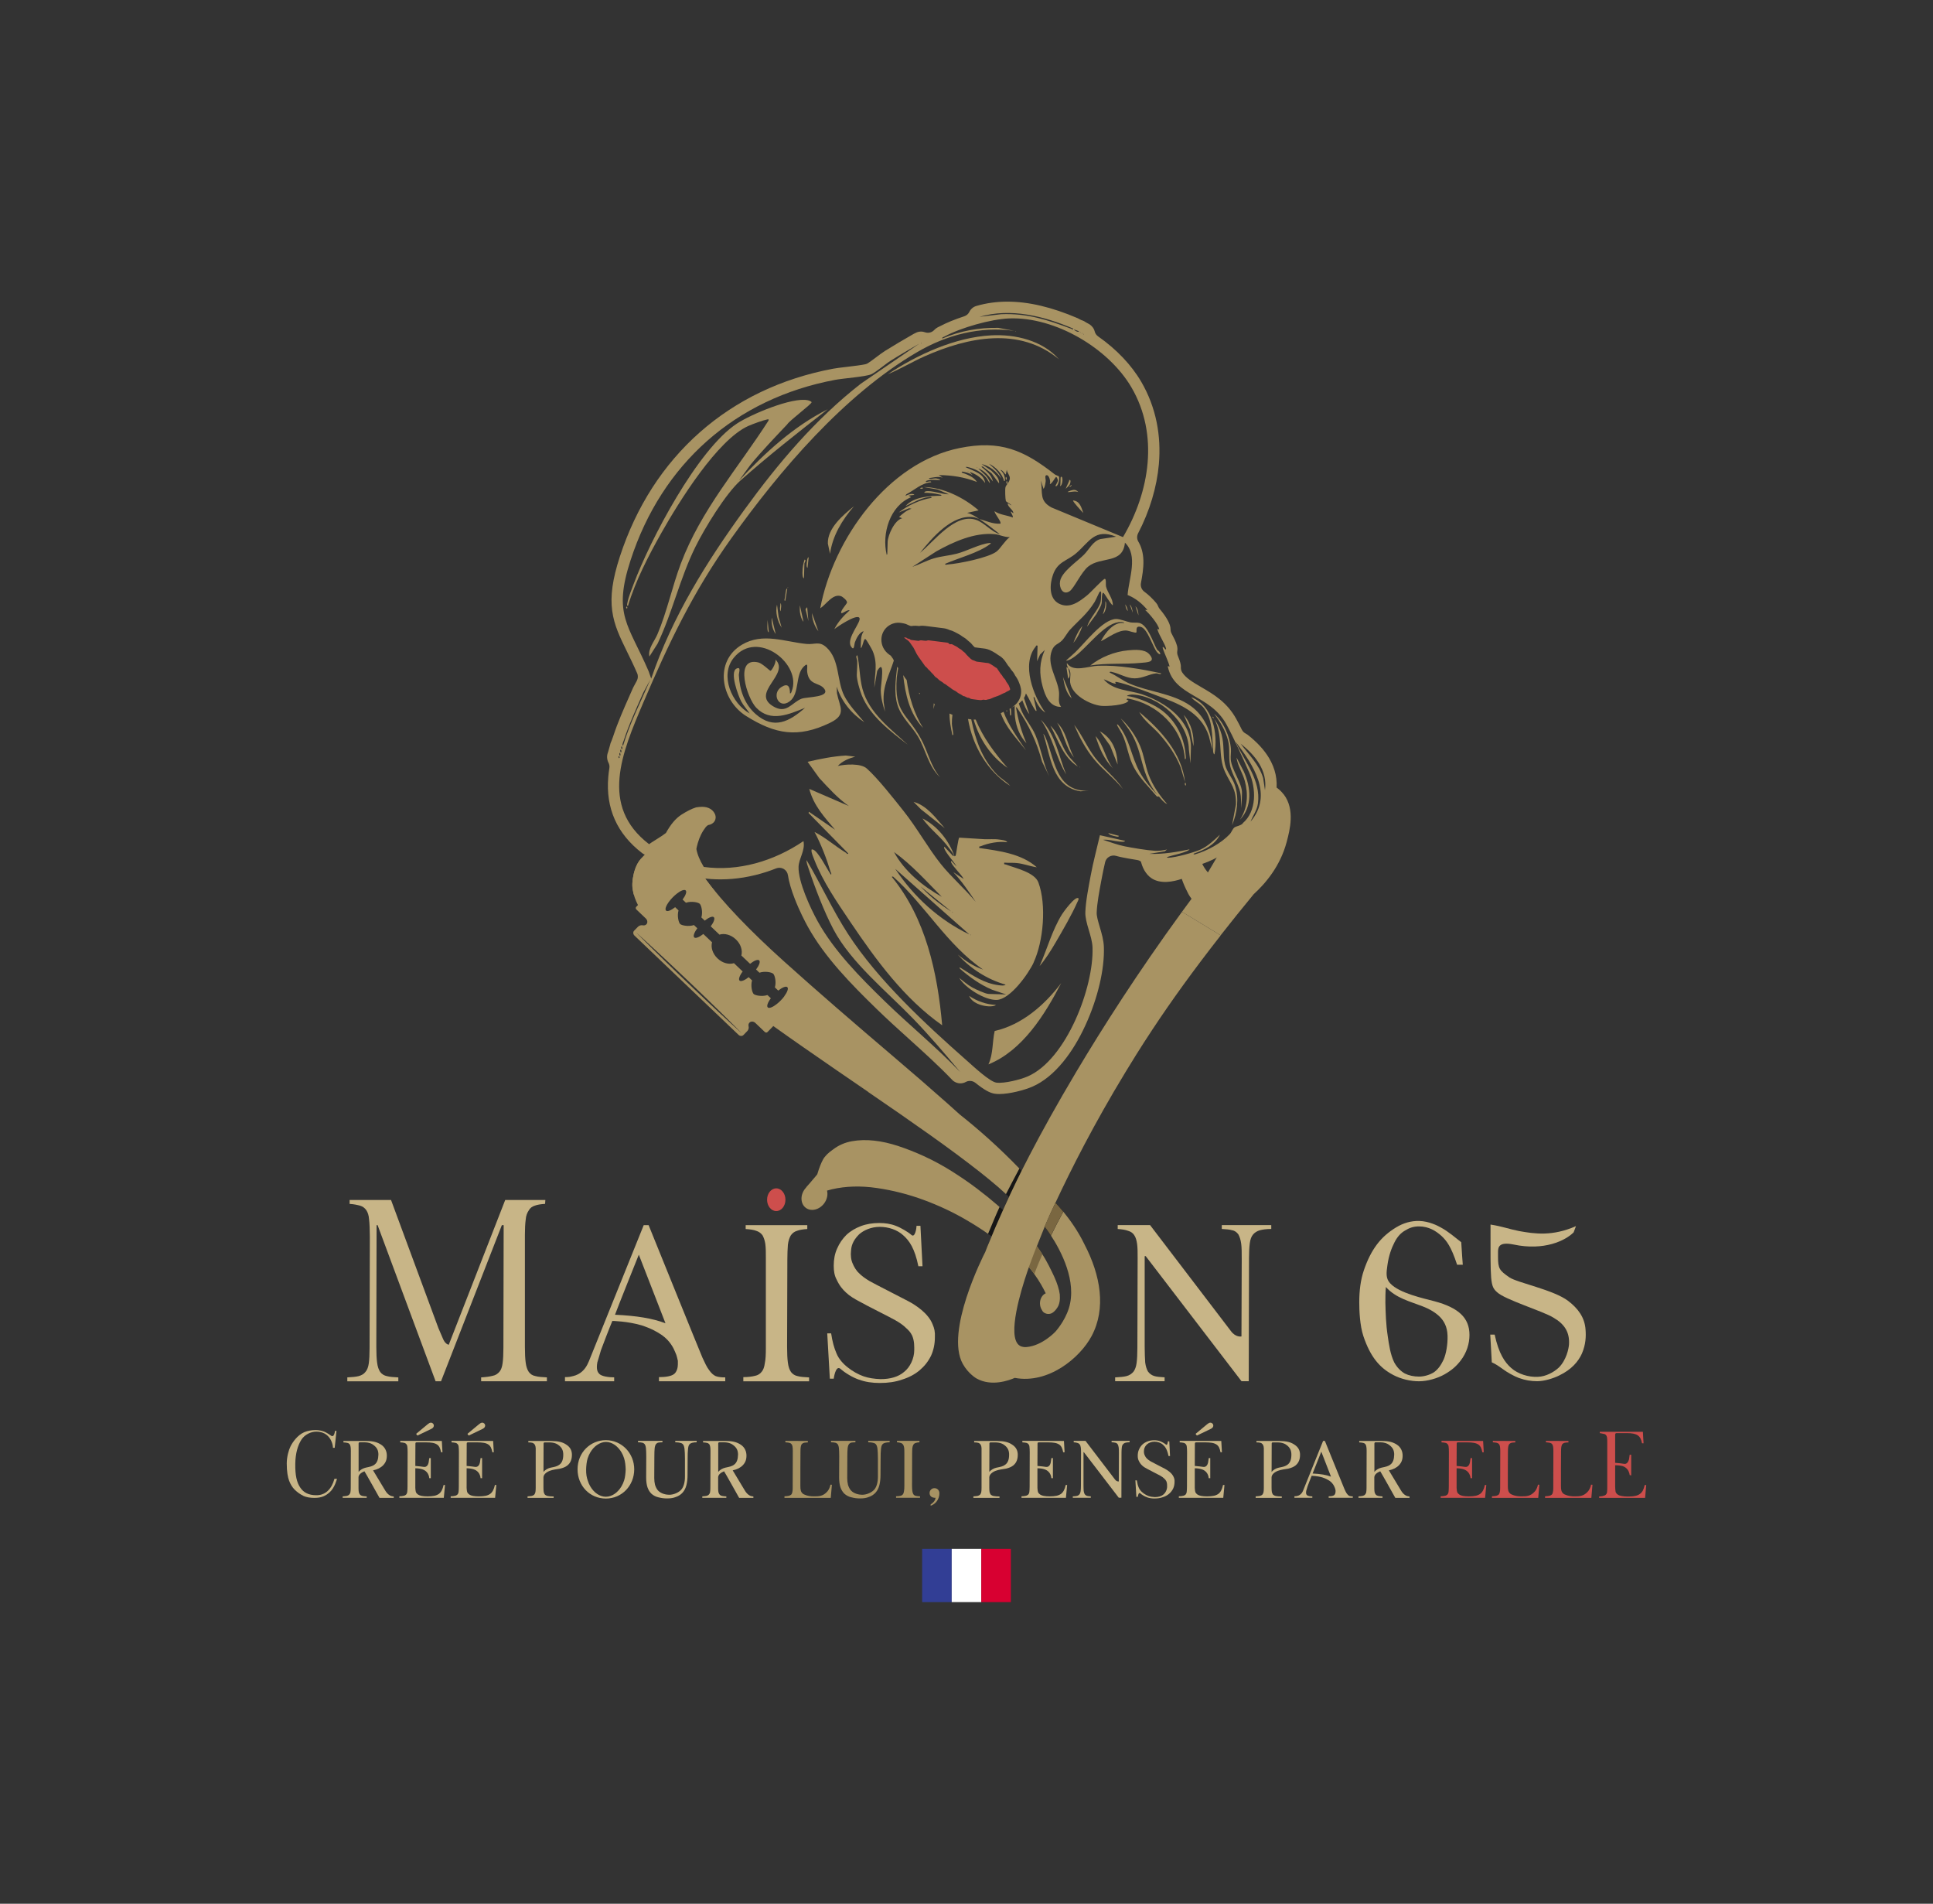 <svg xmlns="http://www.w3.org/2000/svg" id="Header_and_Footer" viewBox="0 0 587 578"><rect x="0" y="0" width="587" height="578" fill="#333333" stroke="none"/><defs><style>.cls-1{fill:#c8b587;}.cls-1,.cls-2,.cls-3,.cls-4,.cls-5,.cls-6,.cls-7,.cls-8,.cls-9{stroke-width:0px;}.cls-2{fill:#cd4e4c;}.cls-4{fill:#161616;}.cls-5{fill:#fff;}.cls-6{fill:#7a6741;}.cls-7{fill:#d80031;}.cls-8{fill:#a89363;}.cls-9{fill:#323e95;}</style></defs><g id="Illustration_16"><path class="cls-8" d="m282.6,456.78c1.03-.69,1.46-1.4,1.49-2.03-.49.06-1.09-.14-1.37-.4-.29-.29-.43-.63-.43-1.03,0-.43.14-.77.43-1.06.29-.29.63-.43,1.03-.43.43,0,.8.14,1.09.43.29.29.43.69.43,1.12.03.72-.23,1.78-1,2.69-.46.52-1.17.95-1.66,1.09v-.37Z"></path><path class="cls-8" d="m238.24,454.29c.54-.03.95-.06,1.29-.14.32-.09.57-.2.74-.37.17-.17.29-.43.34-.77.09-.31.11-.74.11-1.26l.03-11.28c0-.54-.03-.95-.09-1.29-.06-.31-.14-.57-.32-.74-.14-.2-.37-.32-.69-.4-.29-.06-.69-.11-1.15-.14v-.43l6.82.03v.43c-.49,0-.86.06-1.17.11-.29.09-.52.23-.66.4-.17.2-.26.49-.32.83-.06.34-.09.77-.09,1.35,0,0-.06,9.37-.03,10.51,0,1.15.11,1.78.66,2.29.4.4,1.72.89,3.32.89s2.92.03,4.27-1.55c.32-.37.77-1.23.89-2l.43.03-.34,3.98h-14.06v-.46Z"></path><path class="cls-8" d="m258.51,454.6c-.83-.2-1.49-.57-2.06-1.06-.54-.52-.95-1.17-1.23-1.98-.26-.8-.4-1.8-.4-2.98l.03-6.3c0-1.12-.03-1.98-.09-2.55-.06-.6-.2-1.06-.46-1.35-.17-.17-.4-.32-.72-.37-.32-.09-.72-.11-1.23-.11v-.43h7.42v.43c-.52,0-.92.03-1.23.09-.32.06-.54.23-.74.46-.2.29-.34.72-.4,1.29-.06.6-.09,1.43-.09,2.55l-.03,6.5c0,.74.09,1.43.23,2,.17.6.54,1.37.92,1.75.95,1.03,2.55,1.29,3.38,1.29,1.4,0,2.89-.69,3.64-1.52.77-.83,1.15-2.32,1.15-3.95v-5.5c0-1.32-.06-2.35-.14-3.04-.11-.69-.23-1.09-.57-1.43-.29-.26-.77-.34-1.06-.4-.32-.06-.72-.09-1.17-.09v-.43h6.5v.43c-.49,0-.89.03-1.17.11-.32.06-.77.2-1.03.52-.26.32-.37.8-.43,1.46-.09.69-.11,1.63-.11,2.86l-.03,4.93c0,1.17-.11,2.21-.34,3.12-.23.89-.6,1.63-1.12,2.23-.52.6-1.2,1.06-2.03,1.35-.8.32-1.52.46-2.69.46-1.09,0-1.83-.11-2.66-.34Z"></path><path class="cls-8" d="m272.15,454.29c.54,0,.95-.06,1.29-.14.32-.06.57-.23.74-.46.17-.2.29-.52.34-.95.09-.4.11-.97.11-1.66v-9.94c0-.63,0-1.15-.06-1.58-.06-.4-.17-.72-.32-.97-.17-.23-.4-.4-.69-.49-.29-.11-.69-.17-1.17-.2v-.43h6.82v.43c-.46.03-.86.09-1.15.2-.29.09-.52.26-.69.52-.14.26-.26.57-.32,1.03-.03.43-.06.97-.06,1.63l-.03,9.65c0,.74.03,1.32.09,1.75.06.46.17.77.34,1.03.17.23.43.4.74.46.32.09.74.11,1.26.14v.43h-7.28v-.46Z"></path><path class="cls-1" d="m92.13,454.15c-1-.46-1.92-1.15-2.64-1.86-.74-.74-1.29-1.66-1.69-2.72-.4-1.06-.72-2.72-.72-5.24,0-2.03.6-4.12,1.15-5.21.6-1.2,2.06-3.38,4.18-4.3,1.06-.43,2.21-.63,3.49-.63.89,0,1.95.2,2.72.54.8.37,1.58.92,1.98,1.2.29.2.57.06.72-.14.26-.31.43-1.37.43-1.37h.43l-.54,5.16h-.52c-.06-.92-.26-1.58-.6-2.26-.54-1.09-1.75-2.64-4.41-2.66-1.66-.03-3.61.89-4.61,2.49-1.06,1.69-1.78,4.07-1.83,7.22-.06,3.64.46,5.7,1.49,7.25,1,1.52,2.52,2.32,4.81,2.35,2.89.06,4.75-1.92,5.59-4.98h.77s-.66,2.69-2.21,4.07c-1.2,1.06-2.38,1.72-4.67,1.72-1.26,0-2.41-.2-3.32-.6Z"></path><path class="cls-1" d="m121.29,454.29c.52,0,.95-.06,1.26-.14.34-.06.57-.2.77-.37.17-.17.29-.43.34-.74.06-.34.09-1.17.09-1.72l.03-10.43c0-.54-.03-1.37-.09-1.69-.03-.34-.14-.57-.32-.77-.14-.17-.37-.32-.66-.37-.32-.09-.69-.11-1.17-.14v-.46l12.63.03.2,3.44h-.43c-.11-.6-.26-1.09-.46-1.49-.2-.37-.46-.69-.8-.89-.37-.23-.8-.4-1.35-.49-.54-.09-1.2-.14-1.95-.14h-2.86c-.23,0-.37.11-.37.37l-.03,6.79c1.03.06,2.32.26,2.58.29.95.14,1.35-.77,1.46-1.32.11-.63.17-1.03.2-1.35h.46v6.1h-.46c-.06-.52-.09-.54-.2-.89-.4-1.17-1.4-1.66-1.95-1.83-.54-.17-1.26-.29-2.09-.29v5.44c-.03.49.06,1.43.17,1.75.11.31.34.57.63.77.29.2.66.34,1.15.43.49.09,1.06.14,1.78.14.8,0,1.46-.06,2-.17.57-.11,1.03-.32,1.4-.57.37-.26.66-.63.89-1.06.23-.43.43-1,.57-1.66h.43l-.37,3.9h-13.49v-.46Zm5.13-18.85c-.06-.06-.03-.17.06-.2l3.38-2.81c.4-.32.66-.49,1-.49.52,0,.89.43.89.86,0,.37-.2.74-.72,1l-4.15,2c-.06.06-.14.03-.17,0l-.29-.37Z"></path><path class="cls-1" d="m136.87,454.29c.52,0,.95-.06,1.26-.14.34-.06.57-.2.77-.37.17-.17.29-.43.34-.74.06-.34.09-1.17.09-1.72l.03-10.43c0-.54-.03-1.37-.09-1.69-.03-.34-.14-.57-.32-.77-.14-.17-.37-.32-.66-.37-.32-.09-.69-.11-1.17-.14v-.46l12.63.03.2,3.44h-.43c-.11-.6-.26-1.09-.46-1.49-.2-.37-.46-.69-.8-.89-.37-.23-.8-.4-1.35-.49-.54-.09-1.2-.14-1.95-.14h-2.86c-.23,0-.37.11-.37.37l-.03,6.79c1.03.06,2.32.26,2.58.29.95.14,1.35-.77,1.46-1.32.11-.63.17-1.03.2-1.35h.46v6.1h-.46c-.06-.52-.09-.54-.2-.89-.4-1.17-1.4-1.66-1.95-1.83-.54-.17-1.26-.29-2.09-.29v5.44c-.03.49.06,1.43.17,1.75.11.31.34.57.63.77.29.2.66.34,1.15.43.49.09,1.06.14,1.78.14.8,0,1.46-.06,2-.17.57-.11,1.03-.32,1.4-.57.37-.26.66-.63.89-1.06.23-.43.43-1,.57-1.66h.43l-.37,3.9h-13.49v-.46Zm5.13-18.85c-.06-.06-.03-.17.06-.2l3.38-2.81c.4-.32.66-.49,1-.49.52,0,.89.43.89.86,0,.37-.2.74-.72,1l-4.15,2c-.06.06-.14.03-.17,0l-.29-.37Z"></path><path class="cls-1" d="m160.19,454.32c.54-.03.95-.09,1.29-.14.32-.09.57-.2.74-.37.17-.2.29-.43.37-.77.06-.32.09-.74.09-1.29v-11.28c.03-.52,0-.95-.06-1.26-.06-.31-.17-.57-.32-.74-.17-.2-.4-.37-.69-.43-.32-.09-.6-.11-1.17-.11v-.43h7.05c2.06.03,3.38.34,4.5,1.12,1.15.74,1.69,1.75,1.69,3.09,0,1.92-.86,2.81-1.4,3.24-.54.43-1.29.74-2.18.95-.97.17-2.09.26-3.15.66-1.06.4-1.92,1.15-1.92,2v3.12c0,.54.03,1,.09,1.35.09.34.23.63.43.83.23.17.54.32.95.37.4.09.95.11,1.63.11v.43h-7.93v-.43Zm7.13-8.74c1.17-.23,1.92-.37,2.64-.95.72-.57,1.09-1.52,1.09-2.98,0-1.26-.4-2.03-1.23-2.75-.6-.52-1.52-.97-3.01-.97h-1.37c-.26,0-.37.11-.37.37l-.03,8.62c.49-.66,1.35-1.15,2.29-1.35Z"></path><path class="cls-1" d="m175.39,446.1c0-5.13,3.9-8.85,8.62-8.85,4.84.03,8.59,3.98,8.59,8.88-.03,4.9-3.72,8.85-8.62,8.85s-8.59-3.9-8.59-8.88Zm12.46,6.39c.57-.66,1.26-1.66,1.69-3.04.29-.92.43-2.21.46-3.32-.03-1.12-.17-2.41-.46-3.32-.4-1.37-1.09-2.38-1.66-3.04-.52-.6-1.92-1.98-3.87-1.98s-3.47,1.49-3.87,1.95c-.57.66-1.26,1.69-1.69,3.04-.29.92-.43,2.21-.46,3.32-.03,1.55.2,2.55.46,3.32.4,1.37,1.09,2.41,1.66,3.06.4.46,1.83,1.95,3.87,1.95,1.92,0,3.35-1.35,3.87-1.95Z"></path><path class="cls-1" d="m199.91,454.6c-.83-.2-1.49-.57-2.06-1.06-.54-.52-.95-1.17-1.23-1.98-.26-.8-.4-1.8-.4-2.98l.03-6.3c0-1.12-.03-1.98-.09-2.55-.06-.6-.2-1.06-.46-1.35-.17-.17-.4-.32-.72-.37-.32-.09-.72-.11-1.23-.11v-.43h7.42v.43c-.52,0-.92.03-1.23.09-.32.06-.54.23-.74.46-.2.29-.34.72-.4,1.29-.06.6-.09,1.43-.09,2.55l-.03,6.5c0,.74.09,1.43.23,2,.17.6.54,1.37.92,1.75.95,1.03,2.55,1.29,3.38,1.29,1.4,0,2.89-.69,3.64-1.52.77-.83,1.15-2.32,1.15-3.95v-5.5c0-1.32-.06-2.35-.14-3.04-.11-.69-.23-1.09-.57-1.43-.29-.26-.77-.34-1.06-.4-.32-.06-.72-.09-1.17-.09v-.43h6.5v.43c-.49,0-.89.03-1.17.11-.32.06-.77.2-1.03.52-.26.32-.37.8-.43,1.46-.09.69-.11,1.63-.11,2.86l-.03,4.93c0,1.17-.11,2.21-.34,3.12-.23.89-.6,1.63-1.12,2.23-.52.6-1.2,1.06-2.03,1.35-.8.32-1.52.46-2.69.46-1.09,0-1.83-.11-2.66-.34Z"></path><path class="cls-1" d="m213.26,454.32c.52-.03.95-.09,1.26-.14.32-.09.57-.2.74-.4.17-.17.32-.43.37-.74.06-.34.09-.77.09-1.29l.03-11.28c0-.52-.03-.95-.09-1.26-.06-.31-.14-.57-.32-.77-.14-.17-.37-.32-.69-.37-.29-.09-.69-.11-1.15-.14v-.43h7.02c2.06,0,3.35.4,4.47,1.15,1.15.77,1.69,2,1.69,3.27s-.34,2.12-1.09,2.92c-.72.77-1.8,1.32-3.09,1.58l3.64,6.04c.37.66.89,1.23,1.35,1.49.34.23.63.32,1.29.4v.43h-4.32s-4.35-7.79-4.58-8.08c-1,.4-1.8,1.03-1.8,1.86v3.29c0,.43.03.89.09,1.2.09.32.2.57.37.74.17.2.43.32.74.4.34.06.74.11,1.29.14v.43h-7.3v-.43Zm7.1-8.74c1.17-.26,1.92-.37,2.64-.95.74-.57,1.09-1.55,1.12-2.98,0-1.26-.4-2.03-1.26-2.75-.6-.52-1.52-1-3.01-1h-1.37c-.26,0-.37.14-.37.4v8.62c.46-.66,1.35-1.15,2.26-1.35Z"></path><path class="cls-1" d="m295.58,454.32c.54-.03.95-.09,1.29-.14.32-.09.57-.2.74-.37.17-.2.29-.43.37-.77.06-.32.09-.74.09-1.29v-11.28c.03-.52,0-.95-.06-1.26-.06-.31-.17-.57-.32-.74-.17-.2-.4-.37-.69-.43-.32-.09-.6-.11-1.17-.11v-.43h7.05c2.06.03,3.38.34,4.5,1.12,1.15.74,1.69,1.75,1.69,3.09,0,1.92-.86,2.81-1.4,3.24-.54.43-1.29.74-2.18.95-.97.17-2.09.26-3.15.66-1.06.4-1.92,1.15-1.92,2v3.12c0,.54.03,1,.09,1.35.09.34.23.63.43.83.23.17.54.32.95.37.4.09.95.11,1.63.11v.43h-7.93v-.43Zm7.13-8.74c1.17-.23,1.92-.37,2.64-.95.72-.57,1.09-1.52,1.09-2.98,0-1.26-.4-2.03-1.23-2.75-.6-.52-1.52-.97-3.01-.97h-1.37c-.26,0-.37.11-.37.37l-.03,8.62c.49-.66,1.35-1.15,2.29-1.35Z"></path><path class="cls-1" d="m310.21,454.29c.52,0,.95-.06,1.26-.14.34-.06.57-.2.77-.37.17-.17.29-.43.34-.74.06-.34.09-1.17.09-1.72l.03-10.43c0-.54-.03-1.37-.09-1.69-.03-.34-.14-.57-.32-.77-.14-.17-.37-.32-.66-.37-.32-.09-.69-.11-1.17-.14v-.46l12.63.03.2,3.44h-.43c-.11-.6-.26-1.09-.46-1.49-.2-.37-.46-.69-.8-.89-.37-.23-.8-.4-1.35-.49-.54-.09-1.2-.14-1.95-.14h-2.86c-.23,0-.37.11-.37.37l-.03,6.79c1.03.06,2.32.26,2.58.29.95.14,1.35-.77,1.46-1.32.11-.63.17-1.03.2-1.35h.46v6.1h-.46c-.06-.52-.09-.54-.2-.89-.4-1.17-1.4-1.66-1.95-1.83-.54-.17-1.26-.29-2.09-.29v5.44c-.03.49.06,1.43.17,1.75.11.31.34.57.63.77.29.2.66.34,1.15.43.49.09,1.06.14,1.78.14.8,0,1.46-.06,2-.17.57-.11,1.03-.32,1.4-.57.37-.26.66-.63.89-1.06.23-.43.43-1,.57-1.66h.43l-.37,3.9h-13.49v-.46Z"></path><path class="cls-1" d="m325.79,454.32c.52-.03.95-.06,1.26-.14.34-.09.57-.26.77-.49.17-.23.29-.54.34-.95.06-.43.09-.97.09-1.69l.03-9.94c0-.63,0-1.12-.06-1.55-.06-.4-.14-.72-.32-.97-.14-.23-.37-.4-.69-.49-.29-.11-.69-.17-1.15-.2v-.43h3.58l8.94,11.71c.54.74,1.17.6,1.17.6l.03-8.51c0-.72,0-1.32-.06-1.75s-.17-.77-.32-1.03c-.17-.23-.37-.4-.69-.46-.29-.09-.66-.11-1.15-.14v-.43h5.47v.43c-.52,0-.95.06-1.26.14-.32.09-.57.26-.74.46-.2.23-.32.54-.37.97-.06.43-.09.97-.09,1.66l-.03,13.61h-.8l-10.6-13.83h-.11v10c0,.74.03,1.32.06,1.78.06.43.17.77.32,1,.17.23.4.4.69.49.29.09.66.11,1.15.14v.43h-5.47v-.43Z"></path><path class="cls-1" d="m348.31,454.58c-.69-.23-1.55-.74-2.06-1.2-.54-.46-.74,1.09-.74,1.09h-.43l-.29-5.01h.43c.14.92.32,1.58.6,2.23.23.57.72,1.15,1.29,1.58.46.37,1.12.74,1.69.95.57.2,1.2.29,1.89.32,1.09,0,1.98-.26,2.61-.8.66-.52,1.12-1.49,1.12-2.41,0-.37.03-1-.23-1.6-.2-.4-.37-.57-.69-.86-.29-.29-.69-.57-1.2-.86-.49-.29-3.21-1.63-3.9-2.03-.66-.34-1.12-.63-1.52-1-.4-.37-.74-.77-1.06-1.46-.23-.43-.32-.92-.32-1.52,0-.69.11-1.32.37-1.89.26-.6.6-1.09,1.03-1.52.46-.43,1-.74,1.6-.97.6-.23,1.29-.34,2.03-.34.63,0,1.26.09,1.83.32.54.2,1.37.69,1.72,1,.4.37.57-.74.57-1h.43l.23,4.47h-.46c-.4-1.98-1-2.84-1.69-3.44-.66-.6-1.63-.92-2.58-.92s-1.78.37-2.29.83c-.77.77-.86,1.4-.89,1.83-.06.46,0,1.03.2,1.43.11.29.37.74.66,1,.29.32.74.63,1.17.89.43.26,3.55,1.83,4.35,2.26.74.4,2.15,1.29,2.64,2.52.2.46.29.83.26,1.43,0,.74-.14,1.43-.43,2.06-.32.63-.72,1.15-1.26,1.6-.54.46-1.2.8-1.95,1.03-.74.26-1.55.37-2.46.37-.83,0-1.6-.11-2.29-.37Z"></path><path class="cls-1" d="m357.99,454.29c.52,0,.95-.06,1.26-.14.34-.06.57-.2.77-.37.17-.17.29-.43.34-.74.06-.34.09-1.17.09-1.72l.03-10.43c0-.54-.03-1.37-.09-1.69-.03-.34-.14-.57-.32-.77-.14-.17-.37-.32-.66-.37-.32-.09-.69-.11-1.17-.14v-.46l12.63.03.2,3.44h-.43c-.11-.6-.26-1.09-.46-1.49-.2-.37-.46-.69-.8-.89-.37-.23-.8-.4-1.35-.49-.54-.09-1.2-.14-1.95-.14h-2.86c-.23,0-.37.11-.37.37l-.03,6.79c1.03.06,2.32.26,2.58.29.95.14,1.35-.77,1.46-1.32.11-.63.17-1.03.2-1.35h.46v6.1h-.46c-.06-.52-.09-.54-.2-.89-.4-1.17-1.4-1.66-1.95-1.83-.54-.17-1.26-.29-2.09-.29v5.44c-.03.49.06,1.43.17,1.75.11.31.34.57.63.77.29.2.66.34,1.15.43.49.09,1.06.14,1.78.14.8,0,1.46-.06,2-.17.57-.11,1.03-.32,1.4-.57.37-.26.66-.63.89-1.06.23-.43.43-1,.57-1.66h.43l-.37,3.9h-13.49v-.46Zm5.13-18.85c-.06-.06-.03-.17.06-.2l3.38-2.81c.4-.32.66-.49,1-.49.52,0,.89.43.89.86,0,.37-.2.74-.72,1l-4.15,2c-.06.06-.14.03-.17,0l-.29-.37Z"></path><path class="cls-1" d="m381.3,454.32c.54-.03.95-.09,1.29-.14.32-.09.57-.2.74-.37.17-.2.29-.43.37-.77.06-.32.09-.74.09-1.29v-11.28c.03-.52,0-.95-.06-1.26-.06-.31-.17-.57-.32-.74-.17-.2-.4-.37-.69-.43-.32-.09-.6-.11-1.17-.11v-.43h7.05c2.06.03,3.38.34,4.5,1.12,1.15.74,1.69,1.75,1.69,3.09,0,1.92-.86,2.81-1.4,3.24-.54.43-1.29.74-2.18.95-.97.17-2.09.26-3.15.66-1.06.4-1.92,1.15-1.92,2v3.12c0,.54.03,1,.09,1.35.09.34.23.63.43.83.23.17.54.32.95.37.4.09.95.11,1.63.11v.43h-7.93v-.43Zm7.13-8.74c1.17-.23,1.92-.37,2.64-.95.72-.57,1.09-1.52,1.09-2.98,0-1.26-.4-2.03-1.23-2.75-.6-.52-1.52-.97-3.01-.97h-1.37c-.26,0-.37.11-.37.37l-.03,8.62c.49-.66,1.35-1.15,2.29-1.35Z"></path><path class="cls-1" d="m393.08,454.29c.49,0,.66-.06.89-.11.86-.2,1.32-.77,1.58-1.26.11-.23.26-.54.37-.86l5.87-14.58h.54s5.73,14.15,5.96,14.66c.23.49.49,1.06.72,1.35.26.37.49.57.74.69.29.11.66.14,1.06.14v.43h-7.33v-.46c.8,0,1.35-.11,1.63-.32.34-.23.46-.74.46-1.09v-.4l-.09-.37c-.03-.14-.11-.4-.2-.57-.17-.43-.54-1.23-1.46-1.89-.54-.37-1.2-.74-2.26-1.09-1.55-.46-3.24-.49-3.24-.49-.26.6-1.15,2.89-1.26,3.24-.09.34-.34,1.12-.4,1.35-.14.8.03,1.09.23,1.29.26.26,1,.37,1.63.37v.43h-5.44v-.46Zm8.16-13.55s-2.38,5.93-2.64,6.64c2.41.11,4.15.4,5.59.95l-2.95-7.59Z"></path><path class="cls-1" d="m412.52,454.32c.52-.03.95-.09,1.26-.14.32-.09.57-.2.74-.4.17-.17.32-.43.37-.74.06-.34.09-.77.09-1.29l.03-11.28c0-.52-.03-.95-.09-1.26-.06-.31-.14-.57-.32-.77-.14-.17-.37-.32-.69-.37-.29-.09-.69-.11-1.15-.14v-.43h7.02c2.06,0,3.35.4,4.47,1.15,1.15.77,1.69,2,1.69,3.27s-.34,2.12-1.09,2.92c-.72.77-1.8,1.32-3.09,1.58l3.64,6.04c.37.66.89,1.23,1.35,1.49.34.23.63.32,1.29.4v.43h-4.32s-4.35-7.79-4.58-8.08c-1,.4-1.8,1.03-1.8,1.86v3.29c0,.43.03.89.09,1.2.09.32.2.57.37.74.17.2.43.32.74.4.34.06.74.11,1.29.14v.43h-7.3v-.43Zm7.1-8.74c1.17-.26,1.92-.37,2.64-.95.74-.57,1.09-1.55,1.12-2.98,0-1.26-.4-2.03-1.26-2.75-.6-.52-1.52-1-3.01-1h-1.37c-.26,0-.37.14-.37.4v8.62c.46-.66,1.35-1.15,2.26-1.35Z"></path><path class="cls-1" d="m104.05,454.32c.52-.03.95-.09,1.26-.14.32-.09.57-.2.74-.4.17-.17.32-.43.37-.74.06-.34.09-.77.09-1.29l.03-11.28c0-.52-.03-.95-.09-1.26-.06-.31-.14-.57-.32-.77-.14-.17-.37-.32-.69-.37-.29-.09-.69-.11-1.15-.14v-.43h7.02c2.06,0,3.35.4,4.47,1.15,1.15.77,1.69,2,1.69,3.27s-.34,2.12-1.09,2.92c-.72.77-1.8,1.32-3.09,1.58l3.64,6.04c.37.66.89,1.23,1.35,1.49.34.23.63.32,1.29.4v.43h-4.32s-4.35-7.79-4.58-8.08c-1,.4-1.8,1.03-1.8,1.86v3.29c0,.43.03.89.09,1.2.09.32.2.57.37.74.17.2.43.32.74.4.34.06.74.11,1.29.14v.43h-7.3v-.43Zm7.1-8.74c1.17-.26,1.92-.37,2.64-.95.74-.57,1.09-1.55,1.12-2.98,0-1.26-.4-2.03-1.26-2.75-.6-.52-1.52-1-3.01-1h-1.37c-.26,0-.37.14-.37.4v8.62c.46-.66,1.35-1.15,2.26-1.35Z"></path><path class="cls-1" d="m171.58,418.11c1.34,0,1.81-.16,2.44-.31,2.36-.55,3.62-2.12,4.32-3.46.31-.63.71-1.49,1.02-2.36l16.12-40.01h1.49s15.72,38.84,16.35,40.25c.63,1.34,1.34,2.91,1.97,3.69.71,1.02,1.34,1.57,2.04,1.89.79.31,1.81.39,2.91.39v1.18h-20.13v-1.26c2.2,0,3.69-.31,4.48-.86.94-.63,1.26-2.04,1.26-2.99v-1.1l-.24-1.02c-.08-.39-.31-1.1-.55-1.57-.47-1.18-1.49-3.38-4.01-5.19-1.49-1.02-3.3-2.04-6.21-2.99-4.25-1.26-8.88-1.34-8.88-1.34-.71,1.65-3.14,7.94-3.46,8.88-.24.94-.94,3.07-1.1,3.69-.39,2.2.08,2.99.63,3.54.71.71,2.75,1.02,4.48,1.02v1.18h-14.94v-1.26Zm22.41-37.18s-6.53,16.27-7.23,18.24c6.6.31,11.4,1.1,15.33,2.59l-8.1-20.83Z"></path><path class="cls-1" d="m225.74,418.11c1.49,0,2.59-.16,3.54-.39.86-.16,1.57-.63,2.04-1.26.47-.55.79-1.42.94-2.59.24-1.1.31-2.67.31-4.56v-27.28c0-1.73,0-3.14-.16-4.32-.16-1.1-.47-1.97-.86-2.67-.47-.63-1.1-1.1-1.89-1.34-.79-.31-1.89-.47-3.22-.55v-1.18h18.71v1.18c-1.26.08-2.36.24-3.14.55-.79.24-1.42.71-1.89,1.42-.39.71-.71,1.57-.86,2.83-.08,1.18-.16,2.67-.16,4.48l-.08,26.49c0,2.04.08,3.62.24,4.8.16,1.26.47,2.12.94,2.83.47.63,1.18,1.1,2.04,1.26.86.24,2.04.31,3.46.39v1.18h-19.97v-1.26Z"></path><path class="cls-1" d="m260.88,418.89c-1.89-.63-4.25-2.04-5.66-3.3-1.49-1.26-2.04,2.99-2.04,2.99h-1.18l-.79-13.76h1.18c.39,2.52.86,4.32,1.65,6.13.63,1.57,1.97,3.14,3.54,4.32,1.26,1.02,3.07,2.04,4.64,2.59,1.57.55,3.3.79,5.19.86,2.99,0,5.42-.71,7.15-2.2,1.81-1.42,3.07-4.09,3.07-6.6,0-1.02.08-2.75-.63-4.4-.55-1.1-1.02-1.57-1.89-2.36-.79-.79-1.89-1.57-3.3-2.36-1.34-.79-8.8-4.48-10.69-5.58-1.81-.94-3.07-1.73-4.17-2.75-1.1-1.02-2.04-2.12-2.91-4.01-.63-1.18-.86-2.52-.86-4.17,0-1.89.31-3.62,1.02-5.19.71-1.65,1.65-2.99,2.83-4.17,1.26-1.18,2.75-2.04,4.4-2.67,1.65-.63,3.54-.94,5.58-.94,1.73,0,3.46.24,5.03.86,1.49.55,3.77,1.89,4.72,2.75,1.1,1.02,1.57-2.04,1.57-2.75h1.18l.63,12.26h-1.26c-1.1-5.42-2.75-7.78-4.64-9.43-1.81-1.65-4.48-2.52-7.08-2.52s-4.87,1.02-6.29,2.28c-2.12,2.12-2.36,3.85-2.44,5.03-.16,1.26,0,2.83.55,3.93.31.79,1.02,2.04,1.81,2.75.79.86,2.04,1.73,3.22,2.44,1.18.71,9.75,5.03,11.95,6.21,2.04,1.1,5.9,3.54,7.23,6.92.55,1.26.79,2.28.71,3.93,0,2.04-.39,3.93-1.18,5.66-.86,1.73-1.97,3.14-3.46,4.4-1.49,1.26-3.3,2.2-5.35,2.83-2.04.71-4.25,1.02-6.76,1.02-2.28,0-4.4-.31-6.29-1.02Z"></path><path class="cls-1" d="m338.63,418.19c1.42-.08,2.59-.16,3.46-.39.94-.24,1.57-.71,2.12-1.34.47-.63.79-1.49.94-2.59.16-1.18.24-2.67.24-4.64l.08-27.28c0-1.73,0-3.07-.16-4.25-.16-1.1-.39-1.97-.86-2.67-.39-.63-1.02-1.1-1.89-1.34-.79-.31-1.89-.47-3.14-.55v-1.18h9.83l24.53,32.15c1.49,2.04,3.22,1.65,3.22,1.65l.08-23.35c0-1.97,0-3.62-.16-4.8-.16-1.18-.47-2.12-.86-2.83-.47-.63-1.02-1.1-1.89-1.26-.79-.24-1.81-.31-3.14-.39v-1.18h15.02v1.18c-1.42,0-2.59.16-3.46.39-.86.24-1.57.71-2.04,1.26-.55.63-.86,1.49-1.02,2.67-.16,1.18-.24,2.67-.24,4.56l-.08,37.34h-2.2l-29.09-37.97h-.31v27.44c0,2.04.08,3.62.16,4.87.16,1.18.47,2.12.86,2.75.47.63,1.1,1.1,1.89,1.34.79.24,1.81.31,3.14.39v1.18h-15.02v-1.18Z"></path><path class="cls-1" d="m422.99,417.4c-4.01-2.12-6.84-5.42-8.96-11.71-1.1-3.3-1.26-7.86-1.26-10.3,0-3.46.39-6.76,1.41-9.75,1.02-2.99,2.28-5.58,3.93-7.78,1.65-2.2,3.62-3.85,5.82-5.19,2.2-1.34,4.56-2.04,7.08-1.97,2.91.08,5.58,1.42,6.52,1.97,2.36,1.26,4.56,3.22,6.21,4.48.08,1.81.47,6.84.47,6.84h-1.73c-1.81-5.58-3.22-7.31-4.72-8.73-1.65-1.49-3.85-2.91-6.84-2.91-1.73,0-2.99.47-4.25,1.26-1.26.71-2.36,1.89-3.22,3.62-.86,1.65-1.73,4.01-2.12,6.84-.16,1.18-.31,2.12-.24,3.07.08.79.24,1.57,1.1,2.52,2.75,2.99,10.22,4.56,13.44,5.42,7.31,1.97,10.61,5.03,10.61,10.22,0,2.67-.86,5.42-2.67,7.78-1.34,1.73-2.67,2.91-4.87,4.17-2.2,1.26-5.27,2.12-7.78,2.12s-5.42-.63-7.94-1.97Zm12.5-.79c1.26-.94,2.04-2.04,2.91-3.85.71-1.65,1.26-4.48,1.18-7.23-.08-2.83-1.18-4.56-2.36-5.74-1.26-1.26-3.07-2.36-5.35-3.22-3.62-1.42-8.02-2.44-11.01-5.82-.16,1.18-.16,3.69-.16,4.8.08,3.14.16,6.45.71,10.06.39,2.67.79,5.58,1.97,8.02.86,1.57,1.97,2.67,3.22,3.38,1.26.63,2.75.94,4.32.94s3.38-.55,4.56-1.34Z"></path><path class="cls-1" d="m461.35,418.42c-1.65-.63-3.62-1.73-5.11-2.83-1.1-.79-1.97-1.42-3.22-1.97l-.47-8.41h1.34c1.26,5.82,3.07,8.41,5.03,10.14,2.04,1.81,5.27,2.83,8.1,2.67,2.44-.08,4.87-1.42,6.37-2.83,2.28-2.28,2.99-5.74,3.07-7,.24-3.69-1.34-6.21-4.8-8.18-3.22-1.97-14.7-5.42-17.06-7.7-2.12-1.89-1.97-3.14-1.97-20.52,3.54.55,5.82,1.42,8.65,1.97,4.8.86,10.14,1.65,17.3-1.49l-.71,1.89c-2.52,2.52-8.96,5.66-18.24,3.69-4.25-.86-4.72.63-4.72,2.2v1.49c0,3.62.39,4.17,3.46,6.29,2.44,1.65,13.44,3.77,17.85,7.15,2.99,2.28,5.03,5.03,5.27,8.73.16,2.04.08,4.48-1.1,7.23-1.1,2.44-3.14,4.87-6.92,6.68-1.73.86-4.48,1.73-6.68,1.73-1.89,0-3.69-.31-5.42-.94Z"></path><path class="cls-1" d="m105.47,418.19c1.42-.08,2.59-.16,3.46-.39.86-.24,1.57-.63,2.04-1.26.55-.63.86-1.49,1.02-2.59.16-1.18.24-2.67.24-4.64l.08-33.8c0-1.65-.08-4.25-.24-5.35-.08-1.18-.39-2.04-.79-2.67-.47-.71-1.1-1.18-1.89-1.42-.86-.24-1.89-.47-3.22-.55v-1.18h12.58l14.39,38.91,1.49,3.46c.71,1.49,1.65,1.57,1.65,1.57l17.14-43.95h12.19l-.08,1.18c-1.26.08-2.36.24-3.14.55-.79.24-1.42.71-1.81,1.42-.47.71-.86,1.57-.94,2.83-.16,1.18-.24,2.75-.24,4.56v34.04c0,2.04.08,3.62.24,4.8.16,1.26.47,2.12.94,2.83.47.63,1.1,1.1,2.04,1.26.86.24,1.97.31,3.46.39v1.18h-19.97v-1.18c1.42-.08,2.59-.24,3.46-.47.94-.16,1.57-.63,2.12-1.26.47-.55.79-1.42.94-2.59.16-1.1.24-2.67.24-4.56l.08-37.34h-.55l-18.47,47.4h-1.65l-17.61-47.4h-.31l-.08,36.95c0,2.04.08,3.62.24,4.8.16,1.26.47,2.12.94,2.83.47.63,1.18,1.1,2.04,1.26.86.24,2.04.31,3.46.39v1.18h-15.49v-1.18Z"></path><path class="cls-8" d="m286.88,251.44c-2.61-3-5.44-6.92-9.46-7.98l2.3,2.3,7.16,5.68Z"></path><path class="cls-8" d="m316.06,218.51c3.58,5.07,4.53,11.37,7.71,16.62-2.34-5.65-3.17-12.16-7.71-16.62Z"></path><path class="cls-8" d="m260.18,204.79c-.04,1.5.91,4.83,1.51,6.3,2.62,6.45,8.71,10.92,14.01,15.04-5.25-4.86-11.82-9.66-13.78-16.94-.9-3.34-.83-6.87-1.56-10.23-.7.13-.05,1.38-.04,1.61.04,1.39-.08,2.83-.13,4.22Z"></path><path class="cls-8" d="m327.32,232.75c-1.02-1.33-2.24-2.32-3.2-3.74-1.9-2.8-2.6-6.31-5.14-8.67,2.41,4.42,3.84,9.56,8.34,12.41Z"></path><path class="cls-8" d="m322.79,205.53c.42,2.31.89,4.83,2.66,6.53l-2.66-6.53Z"></path><path class="cls-8" d="m246.57,186.13c.06,1.98.73,3.96,1.95,5.52l-1.95-5.52Z"></path><path class="cls-8" d="m342.57,197.45c-4.13.38-8.28,2.05-11.48,4.6,5.04-.81,10.25-.31,15.3-.79,1.91-.18,4.83-.14,2.58-2.67-1.39-1.57-4.49-1.32-6.41-1.14Z"></path><path class="cls-8" d="m321,219.4c2.16,3.33,2.51,7.53,5.16,10.58-1.96-3.44-2.2-7.74-5.16-10.58Z"></path><path class="cls-8" d="m236.45,187.33l-.49-3.75c-.59,2.22.13,5.09,1.41,6.99l-.91-3.24Z"></path><path class="cls-8" d="m339.58,188.9c.33-.05,1.71-.18,1.83.28-3.16-.57-5.82,3-7.12,5.51,2.33-1.1,5.27-3.51,7.92-3.24.54.05,2.6.82,2.85.58.29-.28-.5-2.19,1.4-1.69,2.02.53,3.66,6.16,4.88,7.65.66.8,1.51,1.02.66-.2-.13-.19-.47-.28-.69-.67-1.14-2.03-2.79-7.44-5.36-7.99-.88-.19-1.8,0-2.64-.16-1.27-.25-3.21-1.06-4.41-1.04-4.06.1-9.53,7.41-12.41,10.14l-2.81,2.52c.97-.01,2.12-.83,2.89-1.41,3.55-2.65,8.63-9.65,13.01-10.27Z"></path><path class="cls-8" d="m237.13,185.59c-.13-.67.39-2.01-.17-2.49.13.67-.39,2.01.17,2.49Z"></path><path class="cls-8" d="m233.47,191.95l-.38-3.74c0,.86-.11,1.72-.05,2.58.02.26.06,1.17.43,1.16Z"></path><path class="cls-8" d="m234.35,187.5c-.14,1.7.18,3.61,1.22,5l-1.22-5Z"></path><path class="cls-8" d="m238.47,182.4l.61-3.71c-.39-.02-.43.84-.49,1.14-.1.52-.2,1.24-.26,1.77-.03.27-.32.83.15.8Z"></path><path class="cls-8" d="m245.23,172.41l.34-3.22c-.41.03-.49,1.04-.53,1.35-.05.37-.26,1.7.19,1.86Z"></path><polygon class="cls-8" points="245.12 184.34 244.61 184.94 245.49 188.58 245.12 184.34"></polygon><path class="cls-8" d="m244.14,175.61l.14-4.59c0-.15.69-1.05.04-1.12-.41,1.28-.62,2.49-.63,3.84,0,.46-.04,1.63.45,1.86Z"></path><polygon class="cls-8" points="239.22 178.2 239.21 178.45 239.34 178.33 239.22 178.2"></polygon><path class="cls-8" d="m244,188.78l-1.09-5c-.06.76-.07,1.49.04,2.25.13.83.44,2.14,1.05,2.75Z"></path><path class="cls-8" d="m344.8,184.07l.91,2.76c.02-.87-.25-2.13-.91-2.76Z"></path><path class="cls-8" d="m324.91,146.96c.09-.22.4-1.26-.1-1.26l-1.2,2.69c.45-.44,1.04-.83,1.3-1.43Z"></path><polygon class="cls-8" points="308.38 100.47 308.37 100.72 308.5 100.6 308.38 100.47"></polygon><path class="cls-8" d="m324.86,147.93c.14-.2.72-.45.52-.72-.16.21-.74.47-.52.72Z"></path><path class="cls-8" d="m322.1,144.87c-.1.11.04,2.23-.21,2.72.95-.17.99-3.55.21-2.72Z"></path><polygon class="cls-8" points="324.43 145.69 324.43 145.93 324.55 145.81 324.43 145.69"></polygon><path class="cls-8" d="m324.2,149.4c1.13.05,2.1-.4,3.22-.02-.33-.41-.79-.66-1.32-.65-.31,0-1.68.35-1.91.68Z"></path><path class="cls-8" d="m227.38,129.27c1.35-.59,4.27-1.66,5.66-1.94.38-.08.41,0,.34.36-9.28,14.47-20.51,27.14-26.64,43.45-2.61,6.95-4.22,14.69-7.09,21.42-.96,2.24-2.95,4.4-2.44,6.76l2.48-3.9c4.53-9.53,6.77-19.8,11.46-29.33,2.8-5.68,9.24-16.24,13.74-20.23,8.52-7.56,17.51-14.61,26.48-21.61-10.44,5.24-19.08,13.24-26.98,21.69l3.52-4.84c3.52-4.27,7.35-8.24,11.14-12.25.65-1.14,7.52-6.24,7.41-6.73-.06-.27-.86-.54-1.16-.6-4.77-1.01-17.27,4.3-21.47,7.05-12,7.86-26.41,35.33-31.45,48.85-.6,1.62-1.53,3.84-1.83,5.48-.05.26-.32,1.08.15,1.06,2.31-7.7,6.27-15.3,10.23-22.32,5.14-9.11,16.93-28.21,26.45-32.38Z"></path><path class="cls-8" d="m190.21,184.21c-.19.26.1.68.23.5.19-.26-.1-.68-.23-.5Z"></path><path class="cls-8" d="m328.98,155.76c-.59-1.69-1.07-3.65-3.11-3.82-.24.27,2.72,3.42,3.11,3.82Z"></path><path class="cls-8" d="m342.51,185.49c-.14-.67-.39-1.47-.81-2.01.1.57.29,1.68.81,2.01Z"></path><path class="cls-8" d="m343.07,183.52l.91,2.51c-.06-.77-.3-1.97-.91-2.51Z"></path><path class="cls-8" d="m325.95,195.18c1.24-1.5,2.11-3.31,2.76-5.13-1.26,1.42-2.09,3.35-2.76,5.13Z"></path><path class="cls-8" d="m254.16,210.47l-.06-2c1.35,4.42,4.55,8.29,8.38,10.81-1.99-2.35-4.71-5.26-6.1-8.01-2.31-4.57-1.33-10.98-5.4-14.71-2.21-2.02-3.47-.81-6.06-1.05-6.52-.62-13.26-3.54-19.6.22-8.56,5.07-6.43,16.84,1.26,21.66,8.77,5.5,15.67,6.8,25.45,2.08,5.18-2.5,2.98-4.73,2.13-9Zm-10.73,1.66c-3.07,1.2-4.58,4.85-8.77,2.24-6.69-4.17,5.39-9.71.8-14.15.38.69-1.01,3.35-1.48,3.44-.22.04-2.45-2.24-3.7-2.54-7.46-1.76-3.42,10.86-.63,13.75,4.36,4.53,9.93,2.01,14.82.03-4.73,4.18-9.48,6.71-14.97,1.92-3.4-2.96-4.92-7.41-5.13-11.83-.03-.74.78-2.66-.67-2.02-2.25,1,.53,8.4,1.41,10.03.71,1.32,1.75,2.38,2.55,3.63-5.43-3.04-9.18-11.56-4.84-16.91,7.18-8.87,20.89,1.94,17.58,10.2-.11.26-.12.59-.5.62,0-2.07-.6-3.26-2.66-1.92-3.01,1.96-.76,6.87,2.6,4.29,3.06-2.35,1.57-7.99,4.28-10.57,1.55-1.48.83.4,1.01,1.71.56,4.12,3.64,3.07,5.15,5.04,2.04,2.68-5.3,2.45-6.82,3.04Z"></path><path class="cls-8" d="m335.65,182.55c.16,1.41-.35,2.65-.74,3.95.5-.46.78-1.21.9-1.85.08-.4.28-1.85-.16-2.09Z"></path><path class="cls-8" d="m252.06,168.14c.76-5.51,3.7-10.32,7.27-14.44-3.32,2.69-8.09,6.68-7.93,11.33l.66,3.12Z"></path><path class="cls-8" d="m368.52,218.07c.25-.16-.11-.33-.24-.49-.25.17.12.35.24.49Z"></path><path class="cls-8" d="m321.55,109.06c-4.98-5.69-13.21-7.64-20.59-7.24-10.94.59-22.38,5.84-31.36,11.8,3.85-1.59,7.44-3.78,11.25-5.47,13.05-5.79,28.71-9.04,40.7.92Z"></path><path class="cls-8" d="m373.5,232.2c.61,3.27,3.29,6.56,3.33,10.14l.19,3.08.14-4.59c.09-3.05-3.16-7.05-3.42-10.29-.08-1.03.14-2.13.06-3.19-.29-3.64-2.27-8.31-5.11-10.63,1.8,2.3,3.51,5.23,4.23,8.08.66,2.62.11,4.86.59,7.41Z"></path><path class="cls-8" d="m377.72,234.26l-2.23-4.29c.33,2.53,1.87,4.71,2.53,7.15,1.08,4,.86,8.23-1.48,11.76,3.86-4.04,3.32-9.85,1.18-14.62Z"></path><path class="cls-8" d="m361.44,221.6l.98,4.99c.25-3.39-.68-6.95-2.94-9.53l1.96,4.54Z"></path><path class="cls-8" d="m323.86,202.71l.52,3.37c.86-.86.23-2.23-.03-3.23-.08-.06-.5-.41-.5-.14Z"></path><path class="cls-8" d="m359.86,237.7c-.18.38.09,1.01.22.75.18-.38-.09-1.01-.22-.75Z"></path><path class="cls-8" d="m361.52,214.28c-5.4-3.79-12.54-4.16-18.48-6.72-2.14-.92-3.94-2.4-6.05-3.35-.05-.44.56-.22.81-.16,2.29.51,4.3,1.88,6.72,1.9,2.47.02,4.59-1.34,6.57-1.51.52-.05,1.38.5,1.55,0-6.15-1.34-12.84-2.54-19.19-2.31-3.01.11-7.55,2.11-9.43-.78-.2.41.2,1.02.33,1.5,1.21.99.46,3.01.63,4.35.48,3.82,5.94,6.7,9.38,7.1,1.52.18,7.65-.14,8.34-1.59.07-.14-.97-.1-.35-.63,9.1,1.48,16.84,9.01,17.47,18.41.46.05.26-.8.24-1.08-.4-6.05-3.61-11.77-8.88-14.81-2.48-1.43-6.12-2.96-8.94-3.28.09-.35,1.39-.46,1.64-.45,8.03.32,17.04,8.29,17.15,16.66l.48,4.25.14-4.59c.25-8.42-7.64-13.92-14.69-16.33-4.05-1.39-8.8-1.12-11.78-4.59.72.07,3.16,1.58,3.69,1.23.12-.08-.73-.61.33-.43,2.69.47,8.84,2.9,11.69,3.95,6.76,2.51,13.77,4.97,16.21,12.48l1,4c-.07-5.13-2.36-10.25-6.59-13.22Z"></path><path class="cls-8" d="m333.98,222.02l3.14,4.4,2.27,5.7c-.15-4.26-1.57-7.94-5.41-10.1Z"></path><path class="cls-8" d="m346.23,226.52c-1.31-3.11-3.45-6.18-5.92-8.42,1.04,1.44,2.18,2.79,3.1,4.31,3.96,6.58,2.74,12.39,8.13,19.01-2.13-2.25-3.94-4.3-5.46-7.05-2.58-4.69-3.01-10.05-6.46-14.19-.48-.53-.49-.16-.26.25.64,1.16,1.29,2.08,1.81,3.36,1.26,3.14,1.56,6.22,3.21,9.28,1.75,3.26,4.54,5.9,6.9,8.71l.61.12c-.05-.05-.06-.16-.11-.23-.07-.09-.17-.17-.24-.26.08.08.17.16.24.26.07.09.16.17.24.26h0c.67.78,1.48,1.84,2.42,2.19-2.29-2.57-4.44-5.67-5.64-8.93-1.04-2.83-1.37-5.83-2.57-8.68Z"></path><path class="cls-8" d="m345.95,216.17c1.47,2.67,4.13,4.48,6.15,6.76,2.67,3.02,4.97,6.32,6.45,10.09l1.31,4.43c-1.01-8.83-7.36-15.83-13.91-21.28Z"></path><path class="cls-8" d="m280.25,148.11c-.38-.18-1.01.09-.75.22.38.18,1.01-.09.75-.22Z"></path><path class="cls-8" d="m332.74,230.3c-2.62-3.35-4.01-6.97-6.54-10.25,1.57,3.75,3.45,7.33,6.04,10.48,2.68,3.27,6.17,5.79,8.8,9.09-2.25-3.53-5.71-6.01-8.29-9.32Z"></path><path class="cls-8" d="m305.67,145.63c.18-.38-.09-1.01-.22-.75-.18.38.09,1.01.22.75Z"></path><path class="cls-8" d="m361.74,211.66c.91,1.23,2.52,1.81,3.53,2.95,3.09,3.49,2.79,8.97,3.11,13.24.02.26.06,1.17.43,1.16,1.09-6.26-.46-14.8-7.07-17.35Z"></path><path class="cls-8" d="m372.02,232.15c-.72-3.02-.18-5.97-1.06-9.14-.43-1.57-1.2-3.41-2.21-4.67,2.79,5.01.95,11.07,3.25,16.01,1.75,3.76,3.46,5.13,3.32,9.9l-1.18,6.3c1.59-3.76,2.16-8.14.9-12.07-.71-2.22-2.47-4.05-3.02-6.33Z"></path><path class="cls-8" d="m305.66,146.12c-.18.38.09,1.01.22.75.18-.38-.09-1.01-.22-.75Z"></path><path class="cls-8" d="m337.99,233.32c-2.34-2.98-2.78-7.09-5.3-9.84,1.11,3.6,2.63,7.12,5.3,9.84Z"></path><path class="cls-8" d="m327.19,273.85s0,0,0,0c.01-.03.03-.06.05-.1.02-.04.04-.09.07-.14-.02.05-.05.09-.07.13.1-.21.27-.54.3-.77.01-.09,0-.16-.04-.21.01.01.02.03.02.04,0-.02-.01-.03-.02-.04-.86-.97-4.61,4.19-4.99,4.82-3.01,4.87-4.5,10.51-6.8,15.71,1.84-2.14,3.38-4.63,4.81-7.06,2.09-3.56,5.06-8.68,6.67-12.39,0,0,0,0,0,0,0,0,0,0,0,0Z"></path><path class="cls-8" d="m302.43,305.09c-2.83-.09-5.79-1.12-8.12-2.73.87,2.18,3.84,3.1,6,3.18.5.02,1.78-.02,2.12-.45Z"></path><path class="cls-8" d="m302.06,313.01c-.76,3.38-.42,6.95-1.9,10.15,10.38-4.22,17.14-15.13,22.1-24.69-5.03,6.65-11.89,12.66-20.2,14.55Z"></path><path class="cls-8" d="m313.87,292.24c3.02-6.49,3.95-17.54,1.47-24.3-1.15-3.12-7-4.35-9.85-5.45-.4-.15-.67.11-.53-.58,1.27.1,2.58-.01,3.84.12,2.05.21,4.03.99,6.05,1.29-4.68-4.17-11.48-4.99-17.47-5.86-.08-.64.06-.39.36-.51,2.41-.99,5.58-1.6,8.14-1.23-.33-.62-1.67-.7-2.34-.81-1.63-.25-3.21-.05-4.7-.13-2.52-.14-5.04-.31-7.55-.46-.28.2-.83,4.29-.98,4.98-.05.23-.12.74-.45.67-1.66-4.7-5.17-9.22-9.73-11.47,2.06,2.92,5.01,5.14,7.23,7.91.5.62,2.04,2.59,2.26,3.18.04.11.05.41-.13.36l-2.65-2.81c-.18-.04-.17.25-.13.36.67,1.76,2.83,3.89,3.8,5.59l-1.56-1.66c-.18-.04-.18.25-.13.36.6,1.44,3.05,3.58,3.83,5.08l-3.17-2.08c2.58,2.74,4.71,5.91,6.82,9.02-3.24-3.91-7.48-7.57-10.6-11.49-3.94-4.95-7.21-10.94-11.33-16.11-2.92-3.67-7.81-9.91-11.16-12.89-1.82-1.62-6.53-1.3-8.8-.76,1.37-1.49,3.38-2.31,5.3-2.83l-2.86-.34c-3.93.24-7.78,1.01-11.6,1.91l3.57,4.96c2.83,3.01,5.53,6.09,8.95,8.46l-12.02-5.2c1.33,5.08,4.58,8.54,7.83,12.4l-7.92-5.45-.13.36,12.06,12.29c-.25.4-.55-.12-.76-.25-3.2-1.95-6.13-4.58-9.48-6.27,1.97,3.68,3.65,8.07,4.86,12.07.07.24.45.72.1.87-1.06-1.44-3.92-7.29-5.49-7.62-.46-.1-.36.02-.39.37-.05.59.62,2.16.87,2.8,2.59,6.61,7,13,10.96,18.88,7.8,11.55,16.33,23.23,27.85,31.32-1.4-15.9-4.97-32.5-15.31-45.07l.37-.11c9.88,8.78,16.3,20.66,27.37,28.27-2.84-.94-5.41-2.66-7.69-4.57,3.72,4.21,9.05,7.62,14.52,9.13-.28.44-1.65.24-2.11.18-4.41-.56-7.8-2.91-11.4-5.18-.39-.25-.76-.27-.26.25,2.93,2.54,6.1,4.81,9.69,6.31l4.25,1.43-5.34-.16c-.99-.03-4.05-1.45-5.04-2.01-1.42-.8-2.6-1.88-3.88-2.86,1.85,3.09,7.8,6.79,11.36,6.69,4.1-.12,9.64-7.89,11.26-11.37Zm-24.64-15.38l.12.13-.13.12v-.25Zm-3.22-4.57c-5.66-3.15-11.43-7.8-14.51-13.6,5.41,3.89,9.84,8.9,14.51,13.6Zm2.85,4.44c-3.4-2.12-6.61-4.67-9.34-7.61l9.34,7.61Zm-17-12.94l22.52,19.93c-9.2-4.42-16.92-11.45-22.52-19.93Zm22.88,20.19v-.25s.13.13.13.13l-.13.12Z"></path><path class="cls-8" d="m327.54,272.92s0,0,0,0c0,0,0,0,0,0Z"></path><path class="cls-8" d="m338.69,253.91c.26.05,1.08.32,1.06-.15l-3.2-.84c.3.6,1.52.87,2.15.99Z"></path><polygon class="cls-8" points="327.81 233.02 327.94 232.9 327.82 232.77 327.81 233.02"></polygon><path class="cls-8" d="m317.86,224.78c-.22-.6-.61-1.58-1.05-2.02,2.21,6.7,2.63,16.08,11.28,17.49l2.62-.18c-9.6.48-10.36-8.58-12.85-15.29Z"></path><path class="cls-8" d="m382.37,251.7c2.13-2.49,3.41-5.26,3.8-8.23.07-.5.27-.97.6-1.35.42-.5.69-1.1.78-1.75.49-3.55-.25-7-2.2-10.26-1.47-2.46-3.59-4.76-6.49-7.04-.17-.13-.36-.25-.58-.36-.51-.26-.92-.67-1.17-1.18-.61-1.24-1.18-2.33-1.69-3.25-2.81-5.11-6.96-7.53-10.63-9.66-2.82-1.64-4.61-2.76-5.73-4.39-.33-.48-.49-1.05-.46-1.63.01-.27,0-.54-.05-.81-.15-.86-.53-1.87-.88-2.73-.18-.44-.24-.93-.16-1.4.09-.56.05-1.13-.11-1.7-.32-1.16-.91-2.27-1.54-3.46l-.09-.18c-.2-.37-.3-.79-.3-1.22,0-.2-.02-.4-.05-.6-.08-.46-.33-1.88-2.43-4.61-.14-.18-.43-.55-.82-1.01-.2-.23-.35-.5-.46-.79-.14-.37-.33-.71-.59-1.01-1.12-1.34-2.34-2.5-3.62-3.44-.81-.6-1.21-1.6-1.03-2.59.37-2.01.83-4.5.75-6.93-.07-2.18-.59-4.09-1.53-5.67-.47-.78-.49-1.75-.07-2.55,3.52-6.77,5.69-14.02,6.3-20.98.38-4.36.15-8.63-.67-12.69-.88-4.34-2.44-8.46-4.65-12.26-2.98-5.13-7.52-9.91-13.13-13.84-.52-.36-.89-.9-1.04-1.51-.14-.57-.42-1.08-.83-1.51l-.12-.13c-.29-.31-.63-.56-1.02-.74-.07-.03-.14-.07-.21-.11-.09-.05-.17-.1-.24-.13-.13-.06-.26-.14-.37-.22-.26-.19-.53-.33-.82-.44l-.51-.19c-.18-.07-.36-.16-.52-.26-.18-.11-.35-.21-.52-.28-7.91-3.38-14.89-5.03-21.35-5.03-3.29,0-6.46.44-9.43,1.31-.92.27-1.7.92-2.12,1.79-.31.64-.87,1.12-1.54,1.34-2.86.93-5.42,1.98-7.41,3.04-.06.03-.12.06-.19.09-.62.27-1.13.62-1.54,1.05-.72.77-1.83,1.03-2.82.67-.77-.28-1.63-.28-2.4.01-.11.04-.24.1-.38.18-.07.04-.14.07-.21.1-.14.06-.27.12-.39.19-3.46,1.98-6.25,3.64-8.78,5.22-.81.51-1.71,1.19-2.66,1.91-.97.73-1.89,1.42-2.49,1.79-.24.15-.51.26-.78.32-1.1.25-3.4.53-5.66.8-1.7.2-3.17.37-4.16.56-7.78,1.46-15.17,3.85-21.97,7.1-6.75,3.23-12.96,7.34-18.48,12.21-5.51,4.86-10.36,10.53-14.43,16.83-4.08,6.34-7.4,13.38-9.85,20.92-2.23,6.84-2.94,11.94-2.31,16.5.6,4.4,2.34,7.94,4.53,12.42.87,1.77,1.95,3.97,3.03,6.45.33.74.29,1.59-.09,2.3l-1.06,1.97c-.04.08-.08.16-.12.25-.34.78-.68,1.55-1.03,2.33-1.75,3.96-3.57,8.05-4.97,12.32-.02.05-.04.1-.06.16-.1.26-.23.58-.34.95-.05.16-.11.31-.18.45-.01.03-.03.05-.04.08-.14.3-.25.62-.31.96-.03.13-.06.26-.11.38-.08.21-.13.41-.17.6-.03.13-.06.26-.11.39-.07.18-.12.37-.16.55-.03.14-.07.27-.12.4-.39,1.01-.32,2.15.18,3.12.26.5.35,1.06.26,1.61-.15.92-.26,1.82-.33,2.68-.82,9.5,2.65,17.29,10.32,23.16.6.46,1.33.71,2.09.71s1.43-.23,2.03-.66c.19-.14.38-.27.56-.39.65-.43,1.36-.88,2.11-1.34.63-.38,1.32-.85,2.06-1.39.78-.57,1.81-.67,2.68-.25.87.41,1.45,1.27,1.5,2.23,0,.13.02.26.04.38.34,2.04,1.22,4.22,2.69,6.66.54.89,1.44,1.49,2.47,1.63,1.81.25,3.66.37,5.52.37,4.68,0,9.44-.79,14.14-2.33.93-.31,1.86-.64,2.77-1.01.74-.29,1.58-.23,2.28.16.69.4,1.17,1.09,1.29,1.88.3,2,1,4.41,2.06,7.15,1.53,3.95,3.29,7.26,3.97,8.49,5.16,9.33,13.19,17.5,20.97,25.06,3.18,3.09,6.5,6.1,9.72,9,4.43,4,9.01,8.13,13.16,12.47.65.68,1.54,1.06,2.48,1.06.58,0,1.15-.15,1.65-.42.4-.22.83-.32,1.27-.32.59,0,1.17.2,1.65.58,2.64,2.12,4.42,3.12,5.96,3.32.4.05.84.08,1.3.08,3.06,0,7.61-1.17,10.07-2.25,3.29-1.44,6.43-3.99,9.35-7.56,2.52-3.08,4.79-6.82,6.76-11.12,3.73-8.13,5.81-16.99,5.58-23.69-.07-2.12-.67-4.14-1.25-6.09-.58-1.97-.97-3.35-.93-4.4.09-2.7.78-6.37,1.33-9.32.08-.44.16-.86.24-1.27.26-1.39.57-2.88.99-4.69.16-.7.6-1.3,1.22-1.66.62-.36,1.36-.46,2.05-.27.73.2,1.4.37,2.05.49.64.13,2.34.46,4.43.78.51.08.98.31,1.37.66.6.55,1.38.87,2.2.9.64.02,1.3.03,1.95.01.56-.01,1.11.16,1.57.48.64.45,1.44.68,2.36.68h.12c1.24-.02,3.35-.4,5.78-1.05.39-.1.79-.12,1.19-.04.25.05.52.08.78.08.43,0,.91-.07,1.31-.18,3.56-1.03,8.57-3.42,11.98-7.04.23-.25.46-.54.68-.88.29-.44.7-.79,1.19-.99.32-.14.64-.3.94-.48.37-.22.78-.35,1.21-.38.94-.06,1.8-.48,2.41-1.2Zm1.77-11.79l-.56-3.69c-1.23-4.15-4.36-7.07-6.85-10.44,4.4,3.47,8.24,8.11,7.41,14.13Zm-55.16-138.57l.12.13-.13.12v-.25Zm-.49-.26l.12.13-.13.12v-.25Zm-.49-.26l.12.13-.13.12v-.25Zm-.37-.26c-.02.54-1.52-.27-1.47-.54l1.47.54Zm-1.72-.8c.03.5-.45.11-.67.03-7.3-2.7-13.16-4.7-21.19-4.4l-6.61.8c9.52-2.78,19.62-.21,28.47,3.58Zm-46.23,4.34l.12.13-.13.12v-.25Zm-88.19,65.98c9.53-29.32,31.86-49.07,62.09-54.75,2.43-.46,9.33-.96,10.96-1.69,1.56-.7,4.29-3.1,5.98-4.16,2.85-1.79,5.74-3.48,8.66-5.15l-17.75,12.15c-13.79,10.75-25.14,24.17-35.37,38.28-11.56,15.93-21.92,32.51-28.31,51.28l-.79-2.26c-6.11-14.21-10.89-17.04-5.47-33.71Zm-2.06,54.67c1.62-4.96,3.83-9.7,5.92-14.47l2.15-3.99c-2.85,6.67-6.21,13.15-8.3,20.13-.46-.15.14-1.38.24-1.67Zm-.73,1.91c.13-.27.41.37.22.75-.13.27-.41-.37-.22-.75Zm-.28.99c.13-.27.41.37.22.75-.13.27-.41-.37-.22-.75Zm-.28.99c.13-.27.41.37.22.75-.13.27-.41-.37-.22-.75Zm-.28.99c.13-.18.41.24.23.5-.13.18-.41-.24-.23-.5Zm189.52,20.41c-.92.78-1.85.73-2.51,1.18-.22.15-.43.45-.63.79h0c-.09.15-.18.31-.27.46.09-.15.18-.31.27-.46-.26.45-.52.96-.81,1.26-2.59,2.75-6.83,5.05-10.43,6.09-.08.02-.23.05-.35.05,0,0,0,0,0,0,0,0,0,0-.01,0,0,0,0,0,.01,0-.19,0-.32-.06-.07-.26,3.07-1.08,6.41-2.62,7.87-5.73-1.8,1.69-3.61,3.47-5.89,4.51-1.97.89-7.64,2.45-9.73,2.49-.54,0-.67-.12-.06-.32,1.56-.5,3.22-.79,4.77-1.35.48-.17,1.41-.46,1.7-.88-3.97.84-8.14,1.52-12.22,1.37l4.69-.78.69-.55c-1.18.31-2.53.46-3.75.39-2.41-.14-6.64-.86-9.08-1.34-2.26-.45-4.42-1.29-6.6-1.99,1.6-.18,3.25.39,4.82.53.4.03,1.69.24,1.88-.2l-7.65-1.72c-.94,4.08-2.05,8.13-2.81,12.26-.62,3.37-1.51,7.73-1.62,11.1-.11,3.25,2.06,7.23,2.18,10.73.42,12.04-7.92,33.97-19.64,39.12-2.25.99-7.14,2.22-9.55,1.91-2.02-.26-7.09-5.02-8.88-6.6-12.61-11.12-27.05-24.44-36.19-38.55-4.67-7.21-8.2-15.06-12.58-22.42-.07.79.36,1.8.61,2.56,1.91,5.75,4.74,13.16,7.55,18.47,5.37,10.14,16.14,18.78,24.1,27.01,5.05,5.22,9.77,10.75,14.42,16.34-7.26-7.59-15.45-14.24-22.97-21.56-7.38-7.18-15.35-15.22-20.35-24.26-2.2-3.97-5.95-12.05-5.79-16.53.09-2.55,2.09-4.94,1.49-7.79-9.04,6.14-19.86,9.27-30.27,7.84-1.23-2.04-1.98-3.87-2.25-5.46.06-.37.19-.95.44-1.83.25-.87.58-1.72.98-2.53.39-.8.86-1.55,1.4-2.24.51-.65.93-.71,1.07-.73.1-.01.2-.04.3-.07.81-.28,1.37-.85,1.58-1.6.15-.52.17-1.36-.58-2.33-.5-.65-1.22-1.09-2.12-1.32-.77-.19-1.75-.2-3.01,0-.08.01-.17.03-.25.06-1.26.4-2.72,1.14-4.36,2.19-1.71,1.1-3.25,2.92-4.7,5.55-.81.61-1.54,1.11-2.19,1.5-.8.49-1.55.96-2.24,1.42-.23.15-.45.31-.68.48-15.13-11.58-8.23-27.8-1.77-42.95,7.75-18.16,15.15-33.69,26.67-49.82,14.79-20.72,34.33-43.65,56.48-56.61,9-5.26,19.02-7.88,29.5-6.48l-4.81-.9c-5.82-.12-11.67.92-17.01,3.23-.2-.35.43-.49.64-.6,4.94-2.69,14.08-5.29,19.68-5.5,13.95-.52,30.17,9.05,37.13,21,8.35,14.34,5.5,31.66-2.6,45.4l-21.69-8.99c-3.83-2.06-2.63-4.4-3.24-8.17l.79,2.51c.44-.54.59-1.7.67-2.38.05-.43-.31-1.5.07-1.7.94-.5,1.54,1.96,1.17,2.65.66-.07,1.69-2.17,1.93-2.17.21,0,.54.77.52,1.09-.03.47-.8,1.57-.73,1.63.66.58,1.44-2.21,1.04-2.91-.06-.1-.97-.38-1.27-.62-9.39-7.38-16.53-10.47-28.85-7.99-21.87,4.4-38.39,27.71-42.35,48.67,1.85-1.19,3.81-4.56,6.33-3.68.5.17,1.95,1.37,1.8,1.95-.13.51-2.18,2.64-1.72,3.16.27.3,1.97-1.17,2.51-.8-1.83,1.63-3.53,3.49-4.64,5.7.97-.8,6.58-4.55,7.56-3.5.98,1.04-4.08,6.26-2.5,8.75,1.02,1.6.94-.59,1.2-1.29.41-1.13,1.39-3.13,2.66-3.32-1.06,1.48-.8,3.37-.89,5.07.58-.04.82-3.01,1.44-2.69.28.15,1.92,3.02,2.14,3.53,1.7,3.96.61,7.11.53,11.21l.88-5.08c2.57-4.27,1.09,4.31,1.09,5.76,0,2.18.59,4.57,1.29,6.62l-.41-2.87c-.36-4.95,1.71-8.29,3.08-12.66-.07-.15-.14-.31-.22-.49-.03-.05-.07-.1-.11-.16l-.14-.19c-.12-.17-.25-.35-.37-.53-.02-.03-.04-.06-.07-.1-.02-.02-.05-.03-.07-.05-.17-.11-.33-.23-.5-.35-1.48-1.08-2.32-2.74-2.3-4.53.02-1.52.7-2.95,1.87-3.91,1.17-.96,2.71-1.37,4.2-1.1l.61.11c.56.1,1.1.3,1.59.57.17.06.35.12.55.21.1.01.2.02.29.04.98-.16,1.79-.07,2.28,0,.89-.16,1.62-.07,1.92-.03h.02c.93.12,1.86.24,2.8.35.9.11,1.8.23,2.71.34.65.08,1.27.26,1.84.54.55.12,1.08.33,1.59.6.22.12.45.24.68.36.14.07.27.14.41.22.34.17.79.42,1.26.81.42.23,1.07.62,1.72,1.28.32.24.84.65,1.33,1.27l.02.03s.07.09.1.13c.21.19.4.38.54.53.04.02.08.03.12.05.02,0,.05,0,.07,0l.67.09c.47.06.94.12,1.41.18h.04c.41.04,1.26.1,2.22.51.71.31,1.29.66,1.72.93l.15.09c.34.21.62.41.8.55.78.42,1.48,1.03,2.02,1.79.19.26.35.51.47.7.04.07.09.14.13.2l.14.21c.06.1.14.21.19.28l.05.05c.2.24.53.62.86,1.16.04.05.09.11.14.17.22.25.7.79,1.07,1.6.03.04.06.09.09.13.43.61.86,1.29,1.18,2.21.04.09.08.2.12.32.23.61.7,1.88.31,3.5-.51,2.09-2.01,3.09-2.5,3.42-.11.07-.22.14-.33.2,0,0,0,0,0,0,.33-.14.64-.31.94-.51.01,0,.03-.01.04-.02,0,0,.02,0,.02-.01,0,1.15-.01,2.32.12,3.49.34,2.88,1.43,5.73,3.46,7.84-1.51-3.41-2.52-7.12-3.16-10.78.03-.3.28,0,.37.14,3.54,5.15,5.91,10.25,7.55,16.29l2.19,4.47c-1.89-3.97-2.5-8.48-4.18-12.49-1.14-2.74-3.06-4.73-4.22-7.36-.34-.76-.62-1.54-.86-2.33.28-.2.67-.51,1.06-.96.57,1.51,1.18,3.04,2.14,4.21l-1.64-4.9c.24-.39.46-.86.6-1.4,1.04,1.69,1.78,3.62,2.93,5.24.47.36.19-.45.16-.63-.18-.93-.46-1.85-.63-2.79-.05-.25-.37-.77.1-.69.65,1.82,1.64,3.65,3.34,4.7-3.62-4.92-7.38-14.68-2.95-20.03.17-.2.01-.45.58-.3l-.14,4.72.89-2,1.44-1.41c-1.66,3.74-1.73,7.19-.65,11.11.8,2.89,2.1,6.21,5.6,6.18-1.11-1.46-.45-3-.64-4.59-.49-4.25-3.83-8.28-2.14-12.57.74-1.89,1.84-1.8,3.01-2.96.9-.89,1.63-2.41,2.57-3.41,2.8-2.98,5.07-4.66,7.37-8.31.33-.53,1.42-2.99,1.54-3.1.3-.27.47-.07.46.36-.03.78-.01,1.96-.16,2.64-.51,2.33-3.48,5.09-4.09,7.57l2.8-3.82c.51-1.07,1.42-2.23,1.62-3.41.09-.55-.1-3.09.49-3.06.28.01,2.19,3.49,2.87,3.81.14-1.94-1.64-3.85-2.07-5.77-.11-.51.15-2.47-.42-2.25-.69.26-4.21,4.1-5.24,4.94-2.42,1.97-5.39,4.24-8.62,2.57-3.15-1.63-2.8-5.95-1.81-8.77,1.42-4.04,4.24-4.11,7.09-6.57,3.93-3.39,5.61-7.62,12.07-4.98l-4.74.72c-2.26.59-3.41,3.11-4.98,4.71-2.11,2.14-6.82,5.21-7.3,8.13-.32,1.91.82,4.3,2.86,3.03,1.4-.87,3.54-5.8,5.7-7.53,3.94-3.15,10.51-.66,11.15-7.25,4.11,3.9,1.16,10.95.81,15.89,2.4.95,4.4,2.6,6.04,4.57l-.74-.03c1.26,1.02,4.02,4.33,4.29,5.85.05.26-.7-.42-.49.23.55,1.73,2.12,3.98,2.56,5.55.04.13.06.41-.13.36l-.73-.76c-.19-.04-.17.24-.13.36.44,1.52,1.84,4.28,2.06,5.54.05.29-.65-.45-.49.22,2.07,8.96,12.73,8.26,17.73,17.33,2.19,3.98,5.07,10.41,6.96,14.68,2.11,4.76,2.36,11.72-1.98,15.4Zm-41.78,4.91s.01,0,.02,0c.01,0,.02,0,.04,0-.02,0-.04,0-.05,0Zm-28.04-97.83c-1.81-.72-3.88-.78-5.54-1.9-.04.75,2.27,3.31,1.75,3.77-2.34.15-4.33-.86-6.42-1.43,2.17,1.4,4.33,3.08,6.32,4.66-2.66-.76-4.7-3.5-7.26-4.38-6.35-2.18-12.73,6.53-17.01,10,3.64-4.56,9.79-11.8,16.33-10.81.38.06,1.09.38,1.62.53-1.16-.75-2.29-1.53-3.67-1.85l3.5-.76c-4.42-3.83-10.72-7.02-16.69-7.08l4.2.74,3.43,1.47c-1.8.06-5.4-1.3-7-.9-.21.05-.43.2-.44.43,1.5,0,3.01.16,4.47.5.27.06.8.04.72.4-3.65.06-8.35.29-10.91,3.15,2.04-.95,4.83-2.48,7.07-2.75.26-.03.92-.18.84.25-3.49.56-7.17,2.28-9.95,4.43l3.14-1.28.75.15c-1.44.4-2.72,1.51-3.8,2.5l.98.39c-2.31.49-4.38,5.17-4.44,7.2l-.11,3.72-.18.17c-1.53-6.44.96-14.84,7.4-17.48l-.73-.51,1.74-.2c-.61-.7-2.07,0-2.74.3l.29-.47c2.46-1.28,4.67-3.47,7.54-3.65.1-.8-2.27.47-1.48-.42,1.35-.58,2.82-.22,4.23-.25,0-.33-1.2-.51-1.39-.52-.65-.03-1.71.41-2.07-.08,1.46-.16,2.79-.63,4.23-.13l-1.22-.78c4,0,7.86.62,11.62,2.08-.97-1.53-2.98-2.29-4.63-2.87-.05-.45.55-.21.81-.16.82.15,1.83.5,2.52,1l-.96-1.02c1.97.61,3.54,1.72,4.74,3.37-.39-2.9-3.28-3.54-5.49-4.61-.59-.28-.7-.27.04-.28,2.4.55,4.29,1.5,5.87,3.4.41.5.6,1.19,1.07,1.52-.45-1.99-2.26-3.12-3.59-4.46,1.98.7,3.26,2.38,4.48,3.98-.43-1.89-1.73-2.94-3.07-4.1-.22-.19-.78-.51-.03-.45l2.68,2.06,2.26,3.05c.15-1.71-1.33-2.81-2.39-3.9l-2.9-1.97c2.51.58,4.55,2.3,5.96,4.39-.66-1.88-2.29-3.18-3.72-4.46,1.9.8,4.15,3.13,4.56,5.23.43.08.28-.58.25-.84-.12-1.06-.6-1.86-1.39-2.55.82.09,1.12,1,1.69,1.42l.29-1.48c.07.9.96,1.74.93,2.64-.04,1.13-1.17,1.99-1.33,2.7-.16.68-.07,3.47.12,4.16.09.33,1.48.84,1.69,1.36l-1.09-.66c-.25,1.02,1.85,2.09,1.65,3.03-1.8-1.57.17.84-.16,1.24Zm-7.06,7.74c-2.94.28-6.94,2.47-9.97,3.25-2.28.59-4.59.73-6.89,1.4-2.27.66-4.36,1.85-6.59,2.6l7.27-4.7c5.19-2.9,11.64-5.82,17.75-5.23,1.56.15,2.99.98,4.58.88-1.42.98-2.81,3.43-3.98,4.36-2.47,1.94-11.61,3.73-14.86,3.96-.27.02-.85.27-.79-.2,4.05-1.77,10.1-3.32,13.58-5.95.33-.25.46-.42-.1-.37Zm-6.57-21.57v-.25s.13.13.13.13l-.13.12Zm2.77-1.16v-.25s.13.13.13.13l-.13.12Zm85.3,101.78c.93-7.11-4.09-12.66-6.75-18.68,5.27,6.96,11.49,16.05,4.5,24.23.77-1.9,1.97-3.45,2.25-5.55Z"></path><path class="cls-8" d="m302.76,235.15c-4.67-4.87-6.53-10.62-7.82-16.74-.12-.01-.22-.03-.32-.04-.05,0-.11-.01-.16-.02-.17-.02-.33-.04-.5-.06,1.38,8.14,5.87,15.89,12.82,20.32-1.14-1.34-2.8-2.19-4.01-3.46Z"></path><path class="cls-8" d="m272.33,205.66l.41-2.82c-.11-.15-.2-.29-.29-.42-.47,4-1.03,8.08.12,11.7,1.16,3.67,4.22,6.22,6.14,9.42,2.44,4.07,3.14,9.07,6.76,12.45-2.88-3.39-3.7-7.87-5.79-11.67-4.37-7.95-8.17-7.74-7.35-18.65Z"></path><path class="cls-8" d="m280.32,221.05c-2.79-4.53-4.28-9.49-4.99-14.61-.35-.39-.57-.75-.7-.96-.12-.17-.24-.34-.36-.51.65,5.88,1.92,11.67,6.06,16.08Z"></path><path class="cls-8" d="m304.67,216.16c-.22.11-.47.24-.76.37,1.56,4.42,4.72,7.57,7.65,11.28-2.49-3.76-5.28-7.47-6.81-11.7-.03.01-.06.03-.08.04Z"></path><path class="cls-8" d="m279.14,210.7c.17.02.24-.04.27-.14-.12-.08-.23-.17-.33-.25l.07.39Z"></path><path class="cls-8" d="m289.06,219.81c-.02-.94.05-1.88.17-2.8-.3-.1-.6-.23-.89-.38-.02,2.21.41,4.36.87,6.54.47.07.21-.51.2-.79-.05-.81-.33-1.79-.34-2.58Z"></path><path class="cls-8" d="m306.78,217.23c.41.08.28-.59.28-.87,0-.44-.05-.89-.1-1.35-.14.07-.26.14-.38.19.08.69.14,1.37.19,2.02Z"></path><path class="cls-8" d="m305.81,215.65c-.08.04-.16.08-.24.11.17.4.27.51.24-.11Z"></path><path class="cls-8" d="m305.94,233.11c-3.87-4.42-7.42-9.16-9.66-14.64-.1,0-.19,0-.28,0-.12,0-.23,0-.33,0,1.72,5.86,5.11,11.1,10.27,14.65Z"></path><path class="cls-8" d="m283.48,215.3l.36-1.53c-.09-.07-.19-.14-.29-.21-.04.64-.07,1.22-.07,1.74Z"></path><path class="cls-1" d="m322.05,366.87s.08.09.12.14c-.04-.05-.08-.09-.12-.14Z"></path><path class="cls-1" d="m321.79,366.58s.06.07.1.11c-.03-.04-.06-.07-.1-.11Z"></path><path class="cls-1" d="m322.31,367.19s.07.08.1.12c-.03-.04-.07-.08-.1-.12Z"></path><path class="cls-1" d="m358.93,276.84h0c.14-.19.27-.38.41-.57-.14.19-.28.38-.41.57Z"></path><polygon class="cls-1" points="370.67 283.97 370.67 283.97 370.67 283.97 370.67 283.97"></polygon><path class="cls-1" d="m322.56,367.48s.06.08.1.12c-.03-.04-.06-.08-.1-.12Z"></path><path class="cls-1" d="m321.59,366.35s.06.07.09.1c-.03-.03-.06-.07-.09-.1Z"></path><path class="cls-1" d="m317.29,372.52s0,.01.01.02c0,0,0-.01-.01-.02Z"></path><path class="cls-1" d="m317.37,372.62s0-.01-.01-.02c0,0,0,.01.01.02Z"></path><path class="cls-1" d="m321.37,366.1s.06.07.09.1c-.03-.04-.06-.07-.09-.1Z"></path><path class="cls-1" d="m320.58,365.23s.03.03.04.04c-.01-.01-.03-.03-.04-.04Z"></path><path class="cls-1" d="m321.17,365.88s.05.05.07.08c-.02-.03-.05-.05-.07-.08Z"></path><path class="cls-1" d="m321,365.7s.04.05.07.07c-.02-.03-.05-.05-.07-.07Z"></path><path class="cls-1" d="m320.84,365.52s.04.04.05.06c-.02-.02-.04-.04-.05-.06Z"></path><path class="cls-1" d="m320.69,365.36s.03.03.05.05c-.02-.02-.03-.03-.05-.05Z"></path><path class="cls-4" d="m312.58,350.86c-.83,1.59-1.61,3.13-2.36,4.61-.22-.23-.45-.47-.67-.7-1.36,2.57-2.74,5.17-4.07,7.76.3.28.6.57.89.84-.65,1.38-1.26,2.7-1.83,3.97-.32-.28-.66-.58-1.01-.89-1.24,2.63-2.34,5.45-3.49,8.14.35.25.71.5,1.05.75-.48,1.17-.92,2.27-1.32,3.3,1.62-3.98,3.37-8.06,5.26-12.23,2.48-5.45,5.01-10.64,7.56-15.55Z"></path><path class="cls-3" d="m320.49,365.14s0,0,0,0c-1.15,2.42-2.15,4.57-3.28,7.27h0c.17.21.94,1.2,1.94,2.73,1.15-2.39,2.4-4.81,3.74-7.26-1.13-1.38-2.02-2.33-2.4-2.74,0,0,0,0,0,0Z"></path><path class="cls-3" d="m314.84,378.32c-.19.49-1.59,4.1-2.41,6.39.56.67,1.1,1.37,1.64,2.11.76-1.96,1.58-3.95,2.46-5.98-.14-.23-.29-.46-.44-.69-.42-.64-.84-1.25-1.25-1.83Z"></path><polygon class="cls-3" points="314.84 378.32 314.84 378.32 314.84 378.32 314.84 378.32"></polygon><path class="cls-8" d="m263.65,331.55c6.61,4.51,12.81,8.81,18.58,12.9,5.62,3.98,10.74,7.78,15.36,11.4,2.01,1.59,3.91,3.15,5.68,4.68.78.68,1.52,1.35,2.21,2,0,0,0,0,0,0,1.33-2.59,2.7-5.19,4.07-7.76-6.31-6.53-12.48-11.96-18.12-16.42-1.21-1.1-2.45-2.21-3.72-3.34-5.07-4.5-10.5-9.2-16.27-14.11-5.77-4.91-11.45-9.78-17.05-14.63-5.6-4.85-11.01-9.62-16.24-14.32-5.23-4.7-9.86-9.16-13.9-13.39-4.04-4.23-7.35-8.1-9.95-11.62-2.6-3.52-4.07-6.58-4.44-9.18.08-.56.25-1.32.53-2.28.28-.96.63-1.89,1.08-2.8.45-.9.97-1.74,1.58-2.52.61-.78,1.31-1.22,2.11-1.34.3-.1.49-.28.55-.52.07-.24-.03-.54-.31-.89-.27-.35-.69-.6-1.24-.74-.55-.14-1.34-.13-2.37.03-1.12.36-2.45,1.03-3.98,2.01-1.53.98-2.97,2.74-4.32,5.27-.96.73-1.83,1.34-2.61,1.81-.78.47-1.5.93-2.17,1.38-.67.45-1.33.95-1.98,1.51-.65.56-1.35,1.25-2.11,2.08-1.02,1.15-1.75,2.71-2.2,4.68-.45,1.97-.51,3.65-.2,5.03.22,1.36.73,2.8,1.51,4.31l-.54.56c-.2.21-.18.56.06.79l2.87,2.74c.51.49.61,1.25.2,1.73-.27.31-.69.42-1.09.34-.58-.11-1.14.07-1.52.46l-1.15,1.18c-.38.39-.33,1.05.11,1.47l15.8,15.07,15.8,15.07c.44.42,1.11.45,1.49.06l1.15-1.18c.38-.39.55-.95.41-1.52-.1-.4,0-.81.31-1.1.46-.43,1.24-.35,1.75.13l2.87,2.74c.24.23.59.24.8.03l1.78-1.83c3.02,2.16,6.09,4.32,9.21,6.49,6.47,4.5,13.01,9,19.62,13.51Zm-38.87-18.26c-.97-.88-1.94-1.75-2.9-2.64-1.07-.98-2.14-1.97-3.2-2.95-1.11-1.03-2.21-2.06-3.31-3.09-1.12-1.05-2.24-2.11-3.36-3.17-1.14-1.08-2.28-2.15-3.41-3.24-1.13-1.08-2.26-2.16-3.39-3.25-1.1-1.06-2.2-2.13-3.3-3.2-1.07-1.04-2.14-2.08-3.2-3.13-1.03-1.01-2.05-2.02-3.07-3.04-.82-.82-1.64-1.64-2.45-2.46.15.13.29.26.44.39.97.88,1.94,1.75,2.9,2.64,1.07.98,2.14,1.97,3.2,2.95,1.11,1.03,2.21,2.06,3.31,3.09,1.12,1.05,2.24,2.11,3.36,3.17,1.13,1.08,2.27,2.16,3.41,3.24,1.13,1.08,2.26,2.16,3.39,3.25,1.1,1.06,2.21,2.13,3.3,3.2,1.07,1.04,2.14,2.08,3.2,3.13,1.03,1.01,2.05,2.02,3.07,3.04.82.82,1.64,1.64,2.45,2.46-.15-.13-.29-.26-.44-.39Zm13.39-10.79l-.02.02c-.3.4-.64.81-1.04,1.21-.39.4-.79.76-1.18,1.07l-.02.02h0c-1.23.98-2.35,1.43-2.76,1.04-.41-.39,0-1.52.94-2.77l-1.03-.98c-1.68.55-3.74.11-4.19-.32-.45-.43-.98-2.45-.49-4.13l-1.03-.98c-1.23.98-2.35,1.43-2.76,1.04-.41-.39,0-1.52.94-2.77l-2.65-2.52c-1.55.48-3.51-.03-4.99-1.45-1.49-1.41-2.08-3.34-1.66-4.89l-2.65-2.52c-1.23.98-2.35,1.43-2.76,1.04-.41-.39,0-1.52.94-2.77l-1.03-.98c-1.68.55-3.74.11-4.19-.32-.45-.43-.98-2.44-.49-4.13l-1.03-.98c-1.23.98-2.35,1.43-2.76,1.04-.41-.39,0-1.52.94-2.77h0s.02-.02.02-.02c.3-.4.64-.81,1.04-1.21.39-.4.79-.76,1.18-1.07l.02-.02h0c1.23-.98,2.35-1.43,2.76-1.04.41.39,0,1.52-.94,2.77l1.02.97c1.68-.56,3.72-.13,4.19.32.48.46.99,2.46.5,4.14l1.02.97c1.23-.98,2.35-1.43,2.76-1.04.41.39,0,1.52-.94,2.77l2.65,2.52c1.54-.48,3.51.03,4.99,1.45,1.49,1.41,2.08,3.34,1.66,4.89l2.65,2.52c1.23-.98,2.35-1.43,2.76-1.04.41.39,0,1.52-.94,2.77l1.02.97c1.68-.56,3.72-.13,4.19.32.48.46.99,2.46.5,4.14l1.02.97c1.23-.98,2.35-1.43,2.76-1.04.41.39,0,1.52-.94,2.77h0Z"></path><path class="cls-1" d="m310.92,354.09c.08-.16.16-.31.24-.47-.08.16-.16.32-.24.47Z"></path><path class="cls-1" d="m310.25,355.42s-.02.03-.03.05c0,0,0,0,0,0,0-.02.02-.03.03-.05Z"></path><path class="cls-1" d="m311.67,352.62c.08-.16.16-.32.25-.48-.08.16-.16.32-.25.48Z"></path><path class="cls-1" d="m305.81,362.85c.19.18.38.36.56.53-.18-.18-.37-.35-.56-.53Z"></path><path class="cls-1" d="m300.76,376.13c.1-.26.21-.52.32-.78-.11.27-.22.53-.32.78Z"></path><path class="cls-1" d="m304.54,367.35c-.16-.14-.32-.28-.48-.43.16.15.33.29.48.43h0Z"></path><path class="cls-1" d="m317.27,372.5s-.05-.07-.07-.09h0s.04.05.07.09Z"></path><path class="cls-1" d="m300.43,376.95c.08-.21.17-.42.25-.63-.09.21-.17.42-.25.63Z"></path><path class="cls-8" d="m358.93,276.84c-13.46,18.48-24.05,35.08-32.09,48.57-5.81,9.75-10.51,18.24-14.32,25.58-2.53,4.87-5.04,10.01-7.49,15.42-1.89,4.17-3.64,8.25-5.26,12.23.2-.5.4-1.02.61-1.55-.43,1.08-.83,2.09-1.19,3.04h0c-.71,1.37-12.23,24.21-6.82,33.96,1.69,3.04,4.17,4.43,4.17,4.43,4.58,2.57,9.91.56,11.62-.18,0,0,0,0,0,0,10.12,1.92,19.74-5.97,23.33-12.69,4.45-8.35,2.76-18.41-2.16-27.83-1.97-4.11-4.53-7.62-6.43-9.93-1.34,2.45-2.59,4.87-3.74,7.26,0,0,0,0,0,0,2.97,4.54,7.99,13.88,5.42,22.06-1.28,4.09-4.12,7.14-4.12,7.14,0,0-3.93,4.22-8.72,4.63-1.21.1-1.87-.29-2.04-.39-.58-.34-.98-.92-1.25-1.68-1.9-5.34,3.06-19.56,4-22.19.59.71,1.17,1.46,1.74,2.25,1.41,1.97,2.51,3.9,3.37,5.69-1.02.44-1.75,1.64-1.75,3.04,0,.8.23,1.52.62,2.09.17.36.42.64.77.83.39.21.78.32,1.17.31.02,0,.04,0,.06,0,.56,0,1.08-.22,1.5-.59.42-.33.82-.8,1.21-1.42.6-.95.83-2.26.69-3.91-.1-.78-.29-1.61-.57-2.49,0,0,0,0,0,0,0,0,0,0,0,0-.28-.91-.65-1.86-1.11-2.88-.43-.95-.93-1.96-1.48-3.04-.06-.12-.12-.23-.17-.35-.29-.56-.58-1.09-.88-1.62-.1-.17-.19-.35-.29-.52h0c-.37-.62-.77-1.28-1.2-1.94-.42-.64-.84-1.25-1.25-1.83.79-1.97,1.57-3.94,2.36-5.91,1.13-2.7,2.13-4.85,3.28-7.27,4.74-10.14,11.69-23.91,21.31-39.74,1.56-2.56,4.39-7.2,8.08-12.77,5.77-8.73,12.37-17.91,20.79-28.66l-11.74-7.14Z"></path><path class="cls-1" d="m303.53,366.46c.16.14.32.29.48.43-.16-.14-.32-.28-.48-.43Z"></path><path class="cls-1" d="m300.44,374.88c.21.15.42.3.63.45-.21-.15-.41-.3-.63-.45Z"></path><path class="cls-8" d="m300.04,374.59c1.16-2.69,2.26-5.5,3.49-8.14-.26-.23-.53-.46-.81-.71-1.76-1.53-3.79-3.17-6.09-4.91-2.3-1.74-4.82-3.47-7.56-5.2-2.73-1.72-5.58-3.27-8.55-4.63-2.56-1.17-5.12-2.18-7.69-3.03-2.57-.85-5.03-1.41-7.39-1.66-2.36-.26-4.61-.2-6.73.18-2.12.38-4.03,1.2-5.71,2.49-1.5,1.02-2.53,2.06-3.11,3.13-.57,1.07-1.13,2.49-1.66,4.27-.02.14-.22.42-.6.83-.38.41-.76.86-1.15,1.35-.39.48-.79.95-1.21,1.39-.22.23-.4.45-.53.66-.11.12-.22.25-.33.39-1.46,1.94-1.33,4.5.29,5.71,1.61,1.21,4.1.61,5.56-1.33.91-1.22,1.2-2.68.89-3.9.44-.13.93-.26,1.48-.4,4.21-.97,8.76-1.1,13.63-.39,4.88.71,9.63,1.92,14.26,3.63,4.63,1.71,8.99,3.76,13.06,6.15,2.36,1.38,4.5,2.75,6.44,4.12Z"></path><path class="cls-6" d="m320.49,365.14s0,0,0,0c-1.15,2.42-2.15,4.57-3.28,7.27h0c.17.21.94,1.2,1.94,2.73,1.15-2.39,2.4-4.81,3.74-7.26-1.13-1.38-2.02-2.33-2.4-2.74,0,0,0,0,0,0Z"></path><path class="cls-6" d="m314.84,378.32c-.19.49-1.59,4.1-2.41,6.39.56.67,1.1,1.37,1.64,2.11.76-1.96,1.58-3.95,2.46-5.98-.14-.23-.29-.46-.44-.69-.42-.64-.84-1.25-1.25-1.83Z"></path><polygon class="cls-3" points="314.84 378.32 314.84 378.32 314.84 378.32 314.84 378.32"></polygon><path class="cls-8" d="m389.81,241.18c-.75-.99-1.61-1.72-2.43-2.27-.02.48-.06.95-.13,1.43-.12.88-.6,1.63-1.27,2.12-.21,3.28-1.49,6.31-3.84,9.06-.62.72-1.5,1.1-2.39,1.1-.17,0-.33-.02-.5-.04-.91.72-1.81,1.03-2.4,1.22-.01.02-.03.05-.04.07-.27.47-.6,1.05-1.08,1.57-1.54,1.64-3.66,3.21-6,4.5-.15.26-.31.53-.47.8,0,0,0,0,0,0l-2.05,3.48s0,0,0,0l-.4.67c-.64-.74-1.27-1.64-1.76-2.69,0,0,0,0,0,0-.03-.06-.06-.11-.09-.17-.36.12-.72.24-1.08.34-.9.26-1.78.22-2.52-.06-2.39.66-4.99,1.22-6.47,1.25-.36,0-.68-.02-.98-.08-.79-.15-1.47-.55-1.94-1.12-1.01.05-2.02.06-3.05.02-1.04-.04-1.96-.58-2.5-1.4-.03,0-.06,0-.09-.01.5,2.51,1.66,4.51,3.27,5.62,2.83,1.96,6.87,1.07,9.27.24.43,1.26.98,2.56,1.65,3.86.23.52.51,1.02.82,1.49h0c.16.24.32.47.5.7-.98,1.32-1.95,2.64-2.9,3.95l11.74,7.14c3.08-3.93,6.41-8.08,10.04-12.49,3.62-3.29,8.06-8.53,10-15.82.94-3.54,2.63-9.88-.89-14.49Z"></path><path class="cls-8" d="m192.46,271.58c1.92-1.26,7.45-4.52,14.92-3.96,4.41.33,7.77,1.85,9.72,2.94-.93-1.04-1.83-2.27-2.81-3.61-2.6-3.52-4.07-6.58-4.44-9.18.08-.56.25-1.32.53-2.28.28-.96.63-1.89,1.08-2.8.45-.9.97-1.74,1.58-2.52.61-.78,1.31-1.22,2.11-1.34.3-.1.49-.28.55-.52.07-.24-.03-.54-.31-.89-.27-.35-.69-.6-1.24-.74-.55-.14-1.34-.13-2.37.03-1.12.36-2.45,1.03-3.98,2.01-1.53.98-2.97,2.74-4.32,5.27-.96.73-1.83,1.34-2.61,1.81-.78.47-1.5.93-2.17,1.38-.67.45-1.33.95-1.98,1.51-.65.56-1.35,1.25-2.11,2.08-1.02,1.15-1.75,2.71-2.2,4.68-.45,1.97-.51,3.65-.2,5.03.06.36.13.72.23,1.08Z"></path><path class="cls-2" d="m437.5,454.29c.52,0,.95-.06,1.26-.14.34-.06.57-.2.77-.37.17-.17.29-.43.34-.74.06-.34.09-1.17.09-1.72l.03-10.43c0-.54-.03-1.37-.09-1.69-.03-.34-.14-.57-.32-.77-.14-.17-.37-.32-.66-.37-.32-.09-.69-.11-1.17-.14v-.46l12.63.03.2,3.44h-.43c-.11-.6-.26-1.09-.46-1.49-.2-.37-.46-.69-.8-.89-.37-.23-.8-.4-1.35-.49-.54-.09-1.2-.14-1.95-.14h-2.86c-.23,0-.37.11-.37.37l-.03,6.79c1.03.06,2.32.26,2.58.29.95.14,1.35-.77,1.46-1.32.11-.63.17-1.03.2-1.35h.46v6.1h-.46c-.06-.52-.09-.54-.2-.89-.4-1.17-1.4-1.66-1.95-1.83-.54-.17-1.26-.29-2.09-.29v5.44c-.03.49.06,1.43.17,1.75.11.31.34.57.63.77.29.2.66.34,1.15.43.49.09,1.06.14,1.78.14.8,0,1.46-.06,2-.17.57-.11,1.03-.32,1.4-.57.37-.26.66-.63.89-1.06.23-.43.43-1,.57-1.66h.43l-.37,3.9h-13.49v-.46Z"></path><path class="cls-2" d="m453.08,454.29c.54-.03.95-.06,1.29-.14.32-.09.57-.2.74-.37.17-.17.29-.43.34-.77.09-.31.11-.74.11-1.26l.03-11.28c0-.54-.03-.95-.09-1.29-.06-.31-.14-.57-.32-.74-.14-.2-.37-.32-.69-.4-.29-.06-.69-.11-1.15-.14v-.43l6.82.03v.43c-.49,0-.86.06-1.17.11-.29.09-.52.23-.66.4-.17.2-.26.49-.32.83-.06.34-.09.77-.09,1.35,0,0-.06,9.37-.03,10.51,0,1.15.11,1.78.66,2.29.4.4,1.72.89,3.32.89s2.92.03,4.27-1.55c.32-.37.77-1.23.89-2l.43.03-.34,3.98h-14.06v-.46Z"></path><path class="cls-2" d="m469.21,454.29c.54-.03.95-.06,1.29-.14.32-.09.57-.2.74-.37.17-.17.29-.43.34-.77.09-.31.11-.74.11-1.26l.03-11.28c0-.54-.03-.95-.09-1.29-.06-.31-.14-.57-.32-.74-.14-.2-.37-.32-.69-.4-.29-.06-.69-.11-1.15-.14v-.43l6.82.03v.43c-.49,0-.86.06-1.17.11-.29.09-.52.23-.66.4-.17.2-.26.49-.32.83-.06.34-.09.77-.09,1.35,0,0-.06,9.37-.03,10.51,0,1.15.11,1.78.66,2.29.4.4,1.72.89,3.32.89s2.92.03,4.27-1.55c.32-.37.77-1.23.89-2l.43.03-.34,3.98h-14.06v-.46Z"></path><path class="cls-2" d="m485.62,454.35c.57-.06.97-.06,1.29-.2.34-.06.54-.17.77-.37.14-.14.29-.4.34-.77.06-.31.06-1.17.06-1.83v-13.18c0-.37,0-1.2-.06-1.55-.06-.32-.2-.63-.32-.77-.2-.2-.4-.31-.72-.34-.29-.06-.72-.17-1.17-.23v-.4h13.09l.2,3.49h-.46c-.43-2.29-1.46-3.09-4.61-3.09h-3.15c-.29,0-.4.23-.4.43v8.59c1.03.06,2.46.26,2.78.32.92.11,1.26-.86,1.43-1.37l.2-1.4h.46v6.27l-.46-.11c-.06-.46-.11-.52-.2-.8-.37-1.17-1.37-1.75-1.95-1.92-.52-.14-1.43-.26-2.26-.26v6.36c0,.49.06,1.46.14,1.75.17.37.37.63.69.83.29.2.66.32,1.12.4.52.11,1.23.17,1.95.17.83,0,1.6-.06,2.21-.2.57-.11,1.03-.32,1.37-.57.37-.26.69-.63.95-1.09.2-.46.4-.97.54-1.63h.46l-.34,3.9h-13.95v-.4Z"></path><ellipse class="cls-2" cx="235.73" cy="364.25" rx="2.79" ry="3.45"></ellipse><path class="cls-2" d="m275.24,193.6c.32.41.88.24,1.23.6.1.11.31.11.47.13.58.08,1.17.15,1.75.22.12.01.27.06.37,0,.5-.26.99-.1,1.49-.05.37.04.74.11,1.12-.06.14-.06.33-.03.5-.01,1.83.23,3.67.46,5.5.69.22.03.39.13.53.31.11.14.25.21.44.16.21-.06.41-.03.61.08.4.22.81.43,1.22.65.11.06.24.1.32.19.42.44,1.05.56,1.44,1.03.26.3.63.45.87.75.21.27.42.53.67.76.32.28.58.63.91.89.29.23.57.49.97.56.28.05.52.26.8.34.28.08.58.09.87.13.71.09,1.42.18,2.12.28.29.04.6.03.87.14.42.18.81.43,1.2.67.36.22.66.53,1.05.7.11.05.2.15.27.25.17.24.33.5.5.75.17.25.33.51.51.76.23.31.52.56.69.93.1.23.32.4.48.6.13.17.31.32.38.52.12.35.34.61.54.89.23.32.44.64.56,1.03.03.08.08.19.13.33.14.38.14.44.13.49-.03.14-.16.22-.35.35-.39.22-.81.36-1.17.64-.81.25-1.51.78-2.32,1.03-.73.22-1.44.52-2.14.84-.4.18-.82.14-1.22.31-.14.06-.33,0-.5,0-.21,0-.43-.09-.62-.02-.55.19-1.08.08-1.62.01-.5-.06-1-.13-1.5-.19-.29-.04-.58-.09-.83-.28-.1-.07-.23-.15-.34-.14-.58.03-.97-.49-1.53-.51-.08,0-.15-.07-.22-.11-.34-.24-.69-.47-1.08-.64-.38-.17-.69-.48-1.04-.72-.38-.25-.82-.39-1.19-.69-.39-.32-.81-.61-1.23-.89-.38-.26-.71-.61-1.16-.75-.38-.42-.88-.64-1.33-.95-.38-.27-.64-.69-1.06-.9-.4-.2-.59-.61-.88-.92-.35-.37-.74-.7-1.04-1.13-.52-.3-.77-.92-1.28-1.25-.2-.13-.32-.4-.48-.61-.53-.74-1.05-1.49-1.59-2.23q-.75-1.05-1.4-2.49c-.07-.16-.15-.31-.25-.46-.14-.22-.3-.43-.45-.64-.3-.42-.57-.89-.93-1.25-.35-.36-.8-.62-1.21-.92-.11-.08-.19-.16-.19-.31.2.04.41.07.61.11Z"></path><rect class="cls-9" x="280.03" y="470.26" width="8.98" height="16.16"></rect><rect class="cls-5" x="289.01" y="470.26" width="8.98" height="16.16"></rect><rect class="cls-7" x="297.99" y="470.26" width="8.98" height="16.16"></rect></g></svg>